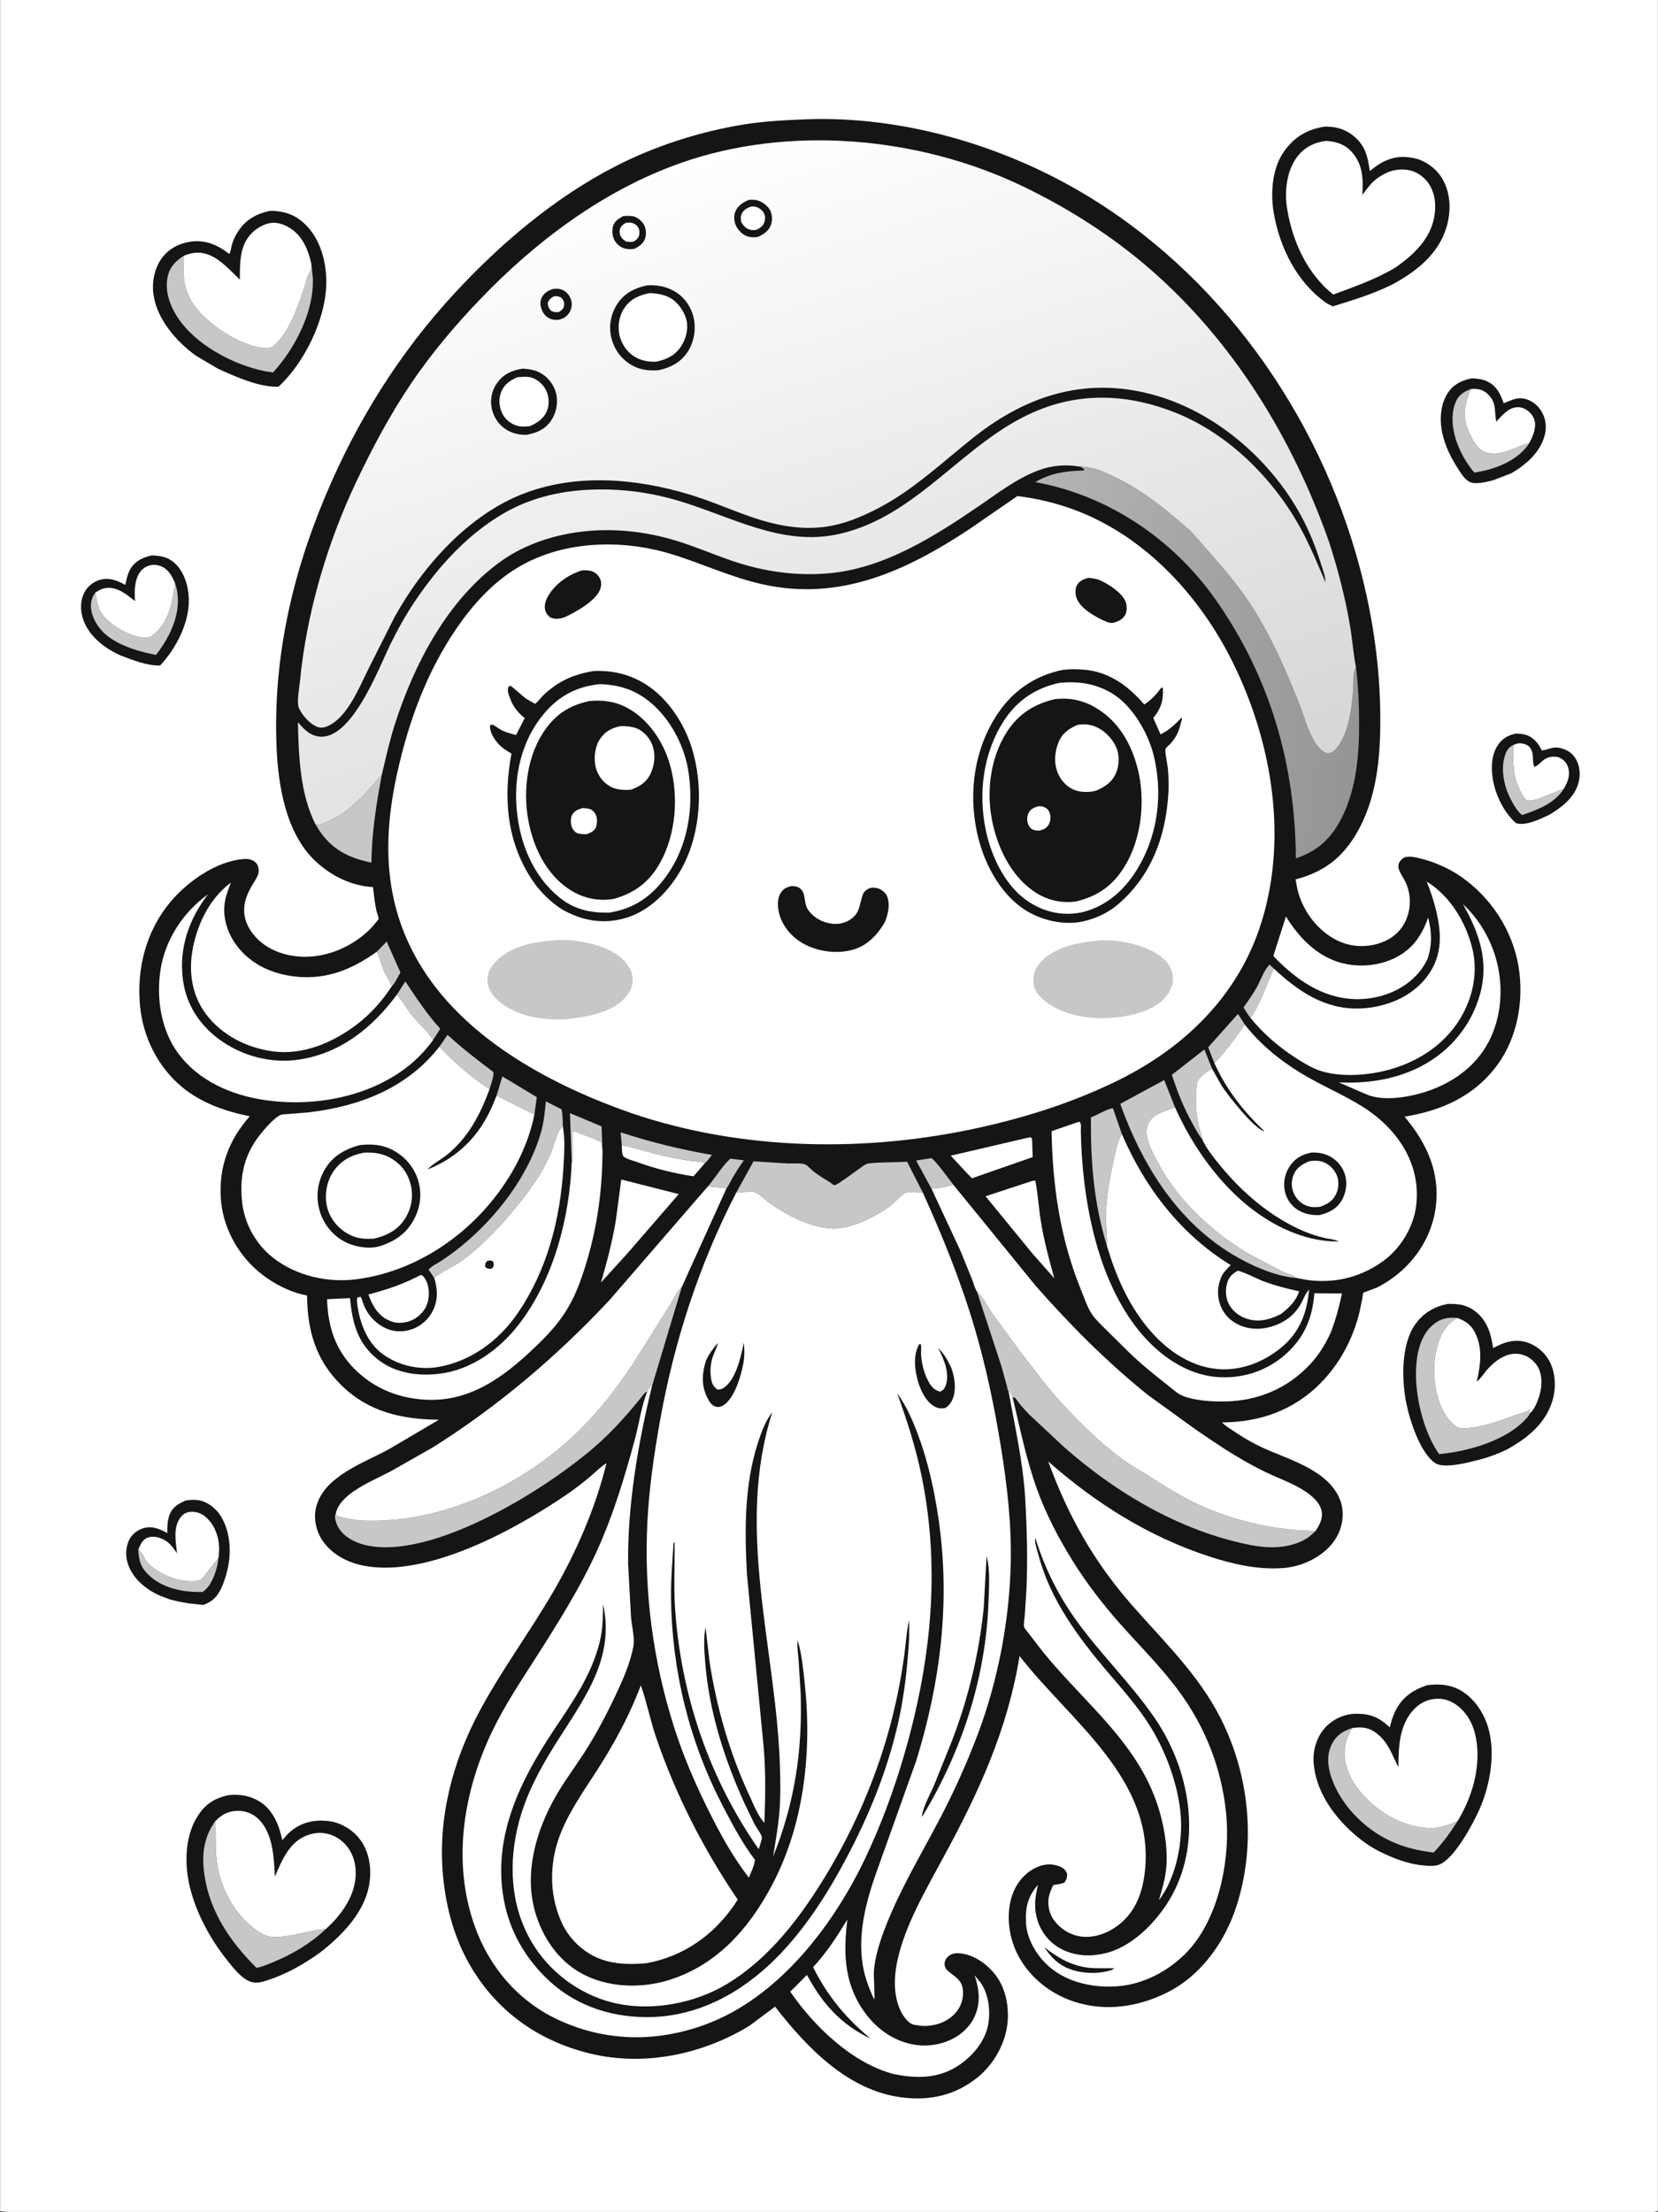 <svg version="1.1" xmlns="http://www.w3.org/2000/svg" style="display: block;" viewBox="0 0 1535 2048" width="1024" height="1366">
<rect x="0" y="0" width="1535" height="2048" fill="#333333" stroke="none"/>
<defs>
	<linearGradient id="Gradient1" gradientUnits="userSpaceOnUse" x1="1262.76" y1="630.355" x2="947.106" y2="594.742">
		<stop class="stop0" offset="0" stop-opacity="1" stop-color="rgb(150,149,149)"/>
		<stop class="stop1" offset="1" stop-opacity="1" stop-color="rgb(181,180,181)"/>
	</linearGradient>
	<linearGradient id="Gradient2" gradientUnits="userSpaceOnUse" x1="818.533" y1="823.018" x2="613.937" y2="154.982">
		<stop class="stop0" offset="0" stop-opacity="1" stop-color="rgb(215,214,214)"/>
		<stop class="stop1" offset="1" stop-opacity="1" stop-color="rgb(255,255,255)"/>
	</linearGradient>
</defs>
<path transform="translate(0,0)" fill="rgb(255,255,255)" d="M 0 2047 L 0 -0 L 1535 0 L 1535 2047 C 1529.75 2049.38 1520.49 2048.06 1514.65 2048 L 346.528 2048.07 L 101.683 2048.04 C 89.017 2048.04 6.513 2049.95 0 2047 z"/>
<path transform="translate(0,0)" fill="rgb(22,21,21)" d="M 1403.38 679.216 C 1406.49 679.34 1409.77 679.438 1412.77 680.357 C 1419.24 682.344 1424.11 687.79 1426.97 693.705 L 1427.5 694.832 C 1433.3 694.286 1437.11 691.192 1443.37 692.339 C 1449.49 693.461 1455.08 696.445 1458.5 701.8 C 1462.71 708.393 1463.56 716.692 1461.67 724.195 C 1458.2 738.049 1446.45 747.129 1434.86 754.175 L 1432.86 755.132 C 1425.21 758.731 1411.86 765.049 1403.5 762.048 C 1393.52 752.981 1386.48 739.768 1383.29 726.739 C 1380.5 715.349 1379.85 700.763 1386.47 690.45 C 1390.72 683.824 1395.87 680.924 1403.38 679.216 z"/>
<path transform="translate(0,0)" fill="rgb(200,199,199)" d="M 1447.86 730.286 C 1439.86 743.606 1423.38 749.901 1409.42 754.572 C 1404.92 751.841 1400.09 742.807 1397.76 738 C 1392.11 726.339 1389.19 710.571 1393.9 698.139 C 1395.4 694.201 1397.12 691.683 1400.99 689.919 C 1401 700.409 1400.77 710.183 1403.03 720.447 C 1404.06 725.07 1409.51 737.902 1413.26 740.659 C 1414.97 741.915 1421.77 740.363 1423.92 739.754 L 1447.86 730.286 z"/>
<path transform="translate(0,0)" fill="rgb(255,255,255)" d="M 1400.99 689.919 C 1405.2 687.813 1407.98 687.643 1412.43 689.235 C 1414.98 690.145 1416.86 691.947 1417.97 694.413 C 1420.15 699.223 1418.56 704.976 1420.5 709.945 C 1423.24 709.418 1425.28 707.012 1427.31 705.223 C 1431.51 701.526 1434.84 700.239 1440.5 700.667 C 1444.03 700.934 1447.04 702.89 1449.28 705.579 C 1452.23 709.101 1453.13 714.261 1452.5 718.715 C 1451.88 723.09 1450.04 726.541 1447.86 730.286 L 1423.92 739.754 C 1421.77 740.363 1414.97 741.915 1413.26 740.659 C 1409.51 737.902 1404.06 725.07 1403.03 720.447 C 1400.77 710.183 1401 700.409 1400.99 689.919 z"/>
<path transform="translate(0,0)" fill="rgb(22,21,21)" d="M 172.145 1389.19 C 176.399 1388.58 181.521 1388.32 185.717 1389.41 C 193.628 1391.46 200.631 1397.51 204.758 1404.43 C 213.568 1419.22 214.338 1439.05 209.975 1455.43 C 207.538 1464.57 203.379 1477.92 194.49 1482.86 C 192.858 1483.77 190.384 1485.31 188.605 1485.75 C 187.074 1486.13 183.675 1485.43 181.905 1485.28 C 173.527 1484.62 165.441 1483.11 157.336 1480.9 L 148.494 1477.62 C 135.754 1472.1 123.723 1462.51 118.715 1449.15 C 115.93 1441.72 116.044 1433.07 119.417 1425.85 C 121.756 1420.85 126.986 1416.61 132.219 1415.04 C 140.815 1412.48 147.319 1415.39 154.807 1419.46 C 154.806 1413.55 154.756 1407.86 156.974 1402.29 C 159.939 1394.84 165.22 1392.18 172.145 1389.19 z"/>
<path transform="translate(0,0)" fill="rgb(200,199,199)" d="M 127.914 1434.77 L 128.65 1435.34 C 132.644 1438.56 133.026 1442.73 136.301 1446.47 C 145.867 1457.38 166.143 1465.31 180.619 1463.8 C 185.067 1463.33 186.514 1462.34 189.27 1458.85 L 202.286 1442.02 L 201.142 1449 C 199.298 1457.54 195.105 1469 187.446 1473.95 C 170.351 1474.52 151.056 1470.79 138.124 1458.79 C 130.413 1451.63 128.293 1445.08 127.914 1434.77 z"/>
<path transform="translate(0,0)" fill="rgb(255,255,255)" d="M 127.914 1434.77 C 129.83 1430.26 131.766 1425.34 136.815 1423.54 C 141.699 1421.8 147.57 1423.35 151.956 1425.72 C 157.205 1428.56 160.49 1433.3 163.781 1438.12 C 162.642 1427.2 159.792 1413.44 167.613 1404.2 C 170.128 1401.22 173.146 1399.89 177 1399.74 C 182.781 1399.51 187.502 1401.7 191.633 1405.7 C 199.345 1413.16 202.946 1424.41 202.825 1435 L 202.286 1442.02 L 189.27 1458.85 C 186.514 1462.34 185.067 1463.33 180.619 1463.8 C 166.143 1465.31 145.867 1457.38 136.301 1446.47 C 133.026 1442.73 132.644 1438.56 128.65 1435.34 L 127.914 1434.77 z"/>
<path transform="translate(0,0)" fill="rgb(22,21,21)" d="M 1362.74 350.279 C 1367.51 350.554 1372.37 350.944 1376.76 353.008 C 1385.61 357.167 1389.2 364.634 1392.25 373.37 L 1396.86 371.5 C 1401.73 369.445 1406.01 368.014 1411.34 369.132 C 1417.73 370.472 1423.35 374.758 1426.83 380.222 C 1431.01 386.792 1432.28 394.698 1430.41 402.291 C 1426.36 418.634 1413.23 430.08 1399.28 438.167 L 1382.94 444.5 C 1377.34 446.063 1365.41 449.133 1360.18 445.925 C 1355.6 443.117 1352.58 438.148 1349.77 433.704 C 1343.15 423.236 1338.15 413.269 1335.41 401.113 C 1332.69 389.053 1333.54 374.342 1340.51 363.779 C 1345.88 355.64 1353.48 352.165 1362.74 350.279 z"/>
<path transform="translate(0,0)" fill="rgb(200,199,199)" d="M 1415.91 410.192 L 1414.75 412.009 C 1403.61 427.558 1383.13 434.738 1365.01 437.569 C 1359.28 430.649 1354.56 423.151 1350.97 414.899 C 1345.32 401.93 1342.21 385.746 1347.78 372.229 C 1350.54 365.52 1355.52 362.659 1361.86 360.107 C 1356.4 373.128 1353.6 384.875 1359.4 398.459 C 1362.35 405.366 1367.44 415.683 1374.81 418.517 C 1388.45 423.754 1403.11 413.522 1415.91 410.192 z"/>
<path transform="translate(0,0)" fill="rgb(255,255,255)" d="M 1361.86 360.107 C 1368.25 359.867 1372.47 360.243 1377.46 364.842 C 1385.78 372.517 1383.49 380.628 1385.31 390.498 C 1390.42 384.933 1396.36 377.573 1404.5 377.043 C 1408.83 376.762 1412.59 378.467 1415.76 381.331 C 1419.1 384.358 1421.17 388.059 1421.32 392.614 C 1421.52 398.508 1418.78 405.134 1415.91 410.192 C 1403.11 413.522 1388.45 423.754 1374.81 418.517 C 1367.44 415.683 1362.35 405.366 1359.4 398.459 C 1353.6 384.875 1356.4 373.128 1361.86 360.107 z"/>
<path transform="translate(0,0)" fill="rgb(22,21,21)" d="M 140.679 514.212 C 149.159 514.704 155.322 515.594 161.803 521.54 C 170.338 529.37 174.331 542.729 174.713 554 C 175.465 576.22 163.045 600.287 148.13 616.145 C 136.357 616.498 123.612 611.458 112.745 607.348 L 111.458 606.816 C 97.008 600.463 82.096 588.949 76.867 573.486 C 74.056 565.173 74.066 555.887 78.25 548.042 C 81.061 542.774 86.402 538.658 92.084 536.977 C 101.086 534.314 108.047 537.371 115.943 541.53 C 117.082 536.148 118.071 530.595 121.17 525.934 C 125.895 518.831 132.552 515.928 140.679 514.212 z"/>
<path transform="translate(0,0)" fill="rgb(200,199,199)" d="M 161.983 539.882 C 167.511 556.54 163.855 572.918 156.061 588.243 C 152.81 594.635 148.735 600.745 144.319 606.396 C 125.371 602.562 101.366 595.826 90.085 578.773 C 85.672 572.103 82.799 563.993 84.636 555.956 C 85.307 553.024 86.423 550.918 88.247 548.562 C 89.388 555.513 90.46 562.977 94.672 568.847 C 101.619 578.53 118.329 588.273 130.109 589.968 C 133.721 590.488 137.643 591.071 140.701 588.686 C 156.774 576.154 159.062 558.592 161.983 539.882 z"/>
<path transform="translate(0,0)" fill="rgb(255,255,255)" d="M 88.247 548.562 L 89.159 548.071 C 92.429 546.041 94.514 544.821 98.5 544.391 C 109.056 543.252 117.077 550.571 124.882 556.534 C 124.448 549.592 124.32 541.651 126.735 535.068 C 128.438 530.43 131.453 526.339 136.093 524.318 C 140.476 522.409 144.78 522.548 149.14 524.356 C 156.079 527.233 159.077 533.421 161.983 539.882 C 159.062 558.592 156.774 576.154 140.701 588.686 C 137.643 591.071 133.721 590.488 130.109 589.968 C 118.329 588.273 101.619 578.53 94.672 568.847 C 90.46 562.977 89.388 555.513 88.247 548.562 z"/>
<path transform="translate(0,0)" fill="rgb(22,21,21)" d="M 1340.89 1207.22 C 1349.88 1207.08 1357.84 1208.09 1365.27 1213.61 C 1376.79 1222.15 1380.56 1234.62 1382.43 1248.17 C 1391.9 1243.03 1401.47 1239.55 1412.3 1242.44 C 1421.35 1244.84 1429.4 1251.21 1434.07 1259.29 C 1440.2 1269.92 1440.96 1284.4 1437.62 1296.04 C 1431.38 1317.75 1414.35 1331.56 1395.3 1341.99 C 1386.72 1346.21 1377.72 1349.44 1368.46 1351.8 C 1359.54 1354.07 1337.31 1360.03 1329.06 1354.76 C 1314.79 1345.63 1304.74 1313.62 1301.74 1297.6 C 1297.73 1276.14 1297.37 1244.45 1310.34 1226.13 C 1317.77 1215.65 1328.39 1209.44 1340.89 1207.22 z"/>
<path transform="translate(0,0)" fill="rgb(200,199,199)" d="M 1416.73 1308.18 C 1416.14 1309.48 1415.57 1310.53 1414.65 1311.64 C 1396.47 1333.52 1359.95 1343.72 1332.44 1346.34 C 1317.79 1325.36 1309.94 1292.27 1311.13 1266.97 C 1311.79 1252.95 1315.09 1236.86 1326.1 1227.17 C 1333.36 1220.78 1339.71 1219.52 1349.17 1220.19 C 1338.1 1226.88 1333.27 1236.4 1330.23 1248.67 C 1325.72 1266.86 1327.6 1292.46 1337.58 1308.7 C 1339.98 1312.6 1346.14 1320.63 1350.5 1321.75 C 1355.14 1322.95 1362.07 1321.98 1366.74 1321.19 C 1382.92 1318.45 1397.14 1311.84 1412.63 1307.16 C 1414.27 1306.66 1415.15 1306.01 1416.5 1305 L 1416.5 1306 L 1415.06 1307.42 L 1416.73 1308.18 z"/>
<path transform="translate(0,0)" fill="rgb(255,255,255)" d="M 1349.17 1220.19 C 1357.57 1223.32 1362.63 1227.01 1366.41 1235.31 C 1372.87 1249.49 1370.64 1264.49 1367.33 1279.16 C 1370.76 1276.66 1373.8 1271.79 1376.6 1268.51 C 1383.8 1260.1 1395.04 1251.66 1406.84 1253.64 C 1413.48 1254.76 1419.21 1258.65 1422.99 1264.17 C 1427.58 1270.88 1427.91 1279.83 1426.43 1287.59 C 1425.41 1292.94 1421.32 1305.08 1416.73 1308.18 L 1415.06 1307.42 L 1416.5 1306 L 1416.5 1305 C 1415.15 1306.01 1414.27 1306.66 1412.63 1307.16 C 1397.14 1311.84 1382.92 1318.45 1366.74 1321.19 C 1362.07 1321.98 1355.14 1322.95 1350.5 1321.75 C 1346.14 1320.63 1339.98 1312.6 1337.58 1308.7 C 1327.6 1292.46 1325.72 1266.86 1330.23 1248.67 C 1333.27 1236.4 1338.1 1226.88 1349.17 1220.19 z"/>
<path transform="translate(0,0)" fill="rgb(22,21,21)" d="M 249.815 195.263 L 251.582 195.232 C 265.186 195.614 275.328 199.821 284.658 209.997 C 297.944 224.49 302.73 245.86 301.928 265.023 C 300.588 297.049 281.451 336.218 257.771 358.004 C 239.677 358.688 217.865 348.696 201.603 341.344 L 181.371 329.366 C 163.246 316.355 145.412 295.845 142.052 273.144 C 140.317 261.42 142.83 248.095 150.061 238.567 C 156.577 229.981 166.147 225.156 176.697 223.689 C 189.56 221.902 200.944 226.55 211.028 234.265 L 212.216 235.182 C 213.681 232.571 213.904 228.906 214.772 226 C 216.067 221.668 218.229 217.393 220.737 213.642 C 227.721 203.198 237.72 197.726 249.815 195.263 z"/>
<path transform="translate(0,0)" fill="rgb(200,199,199)" d="M 288.27 244.85 L 289.578 257.5 C 290.669 288.582 273.236 322.241 252.747 344.812 L 246 343.899 C 215.879 337.851 180.67 319.325 163.864 293.109 C 156.585 281.755 152.078 268.214 155.483 254.731 C 157.548 246.552 163.331 241.065 170.193 236.725 C 168.796 256.68 169.823 271.968 183.663 287.731 C 197.046 302.975 224.061 320.936 244.786 322.219 C 248.167 322.429 250.88 322.34 253.5 320.011 C 267.712 307.379 275.324 284.775 281.306 267.204 C 282.855 262.652 283.935 256.237 286.524 252.353 C 288.041 250.077 288.066 247.5 288.27 244.85 z"/>
<path transform="translate(0,0)" fill="rgb(255,255,255)" d="M 170.193 236.725 C 178.658 233.34 186.066 232.753 194.546 236.487 C 205.296 241.222 213.556 250.912 221.915 258.883 C 222.125 243.344 221.442 227.013 233.5 215.33 C 238.436 210.548 246.295 206.147 253.364 206.257 C 261.713 206.387 269.933 211.103 275.521 217.068 C 282.661 224.692 286.092 234.844 288.27 244.85 C 288.066 247.5 288.041 250.077 286.524 252.353 C 283.935 256.237 282.855 262.652 281.306 267.204 C 275.324 284.775 267.712 307.379 253.5 320.011 C 250.88 322.34 248.167 322.429 244.786 322.219 C 224.061 320.936 197.046 302.975 183.663 287.731 C 169.823 271.968 168.796 256.68 170.193 236.725 z"/>
<path transform="translate(0,0)" fill="rgb(22,21,21)" d="M 1225.95 117.317 C 1235.13 116.881 1243.72 118.926 1251.23 124.369 C 1263.72 133.419 1266.18 143.973 1268.29 158.383 L 1273.46 154.306 C 1283.48 147.134 1293.71 143.909 1306 145.844 L 1310.42 146.682 C 1320.53 149.199 1330.4 156.711 1335.55 165.717 C 1343.27 179.212 1343.67 195.29 1339.38 209.976 C 1332.1 234.917 1311.78 251.072 1289.85 262.972 C 1272.32 271.922 1252.76 277.875 1233.99 283.64 C 1231.51 282.528 1229.15 281.341 1226.93 279.759 C 1200.5 260.892 1184.66 228.581 1179.33 197.232 C 1176.19 178.794 1177.74 155.607 1189.01 139.955 C 1198.51 126.758 1210.08 119.914 1225.95 117.317 z"/>
<path transform="translate(0,0)" fill="rgb(255,255,255)" d="M 1227.63 130.406 C 1237.12 131.065 1245 133.382 1251.52 140.654 C 1261.97 152.301 1262.25 165.807 1261.32 180.488 C 1265.23 175.305 1269.14 169.707 1274.33 165.72 C 1282.9 159.143 1292.57 155.682 1303.44 157.331 C 1310.86 158.458 1317.78 163.1 1322.16 169.086 C 1328.75 178.086 1329.85 189.637 1328.04 200.336 C 1324.51 221.232 1308.81 235.885 1292.32 247.506 C 1274.26 258.452 1254.11 265.412 1234.38 272.711 C 1210.19 253.376 1196.61 223.44 1191.73 193.388 C 1189.18 177.732 1191.08 158.649 1200.69 145.649 C 1207.55 136.379 1216.43 132.01 1227.63 130.406 z"/>
<path transform="translate(0,0)" fill="rgb(22,21,21)" d="M 1321.36 1560.25 C 1330.6 1559.18 1339.46 1559.31 1348.11 1562.99 C 1361.31 1568.61 1371.1 1581.3 1376.15 1594.4 C 1385.76 1619.3 1380.19 1652.01 1369.58 1675.72 C 1363.59 1689.1 1346.26 1721.48 1332.37 1726.43 C 1327.8 1728.06 1322.93 1727.6 1318.19 1727.18 C 1303.26 1725.86 1290.02 1720.54 1276.72 1713.97 C 1268.7 1709.84 1261.21 1704.57 1254.39 1698.67 C 1234.7 1681.62 1217.62 1657.79 1216.2 1631 C 1215.61 1619.9 1219.29 1607.85 1226.89 1599.6 C 1233.89 1592 1244.16 1587.01 1254.54 1586.76 C 1268.48 1586.43 1276.74 1589.87 1286.76 1599.32 C 1288.09 1594 1289.51 1588.91 1291.99 1584 C 1298.39 1571.3 1308.13 1564.72 1321.36 1560.25 z"/>
<path transform="translate(0,0)" fill="rgb(200,199,199)" d="M 1349.69 1685.89 C 1342.91 1696.54 1336.13 1706.06 1327.38 1715.21 C 1312.88 1713.5 1299.56 1710.38 1286.32 1704.03 C 1262.67 1692.69 1241.42 1671.06 1232.77 1646 C 1229.27 1635.85 1228.1 1624.78 1233.07 1614.93 C 1237.21 1606.7 1243.39 1602.71 1251.93 1599.96 C 1246.23 1608.98 1243.33 1620.68 1245.58 1631.29 L 1247.04 1636.61 C 1252.65 1655.72 1271.3 1673.54 1288.44 1682.72 C 1301.6 1689.76 1321.83 1695.55 1336.6 1690.83 C 1341.04 1689.41 1345.59 1688.15 1349.69 1685.89 z"/>
<path transform="translate(0,0)" fill="rgb(255,255,255)" d="M 1251.93 1599.96 C 1260.92 1598.71 1267.18 1599.17 1274.58 1604.82 C 1285.4 1613.08 1288.67 1624.45 1294.75 1636.08 C 1294.79 1617.02 1295.59 1595.87 1310.2 1581.56 C 1316.19 1575.71 1323.64 1572.68 1332 1572.83 C 1340.9 1572.98 1348.47 1577.37 1354.46 1583.79 C 1365.87 1596.04 1368.59 1613.56 1367.85 1629.66 C 1366.95 1649.26 1359.77 1669.24 1349.69 1685.89 C 1345.59 1688.15 1341.04 1689.41 1336.6 1690.83 C 1321.83 1695.55 1301.6 1689.76 1288.44 1682.72 C 1271.3 1673.54 1252.65 1655.72 1247.04 1636.61 L 1245.58 1631.29 C 1243.33 1620.68 1246.23 1608.98 1251.93 1599.96 z"/>
<path transform="translate(0,0)" fill="rgb(22,21,21)" d="M 210.846 1662.16 C 221.887 1660.87 231.946 1662.52 241.304 1668.7 C 253.183 1676.54 258.412 1690.45 261.272 1703.73 C 263.604 1701 265.976 1698.18 268.715 1695.85 C 278.832 1687.25 290.268 1684.73 303.231 1685.96 C 314.407 1687.03 325.433 1693.34 332.416 1702.06 C 341.47 1713.37 343.941 1728.21 342.137 1742.31 C 338.651 1769.55 316.847 1791.87 296.085 1807.92 C 281.315 1818.54 265.35 1827.61 248.014 1833.31 C 241.18 1835.56 235.452 1837.17 228.76 1833.42 C 222.018 1829.65 216.471 1822.67 211.661 1816.74 C 195.484 1796.77 182.288 1773.25 175.921 1748.2 C 170.618 1727.33 170.759 1701.11 182.375 1682.29 C 189.464 1670.8 197.849 1665.24 210.846 1662.16 z"/>
<path transform="translate(0,0)" fill="rgb(200,199,199)" d="M 199.366 1685.93 C 199.877 1696.99 199.175 1708.28 200.199 1719.27 C 202.366 1742.52 212.456 1765.16 229.915 1781 C 237.553 1787.94 245.447 1794.02 256.221 1793.46 C 271.853 1792.65 286.326 1787.37 301.757 1785.84 C 288.353 1798.76 271.017 1809.15 253.877 1816.25 C 248.579 1818.45 242.986 1821.01 237.313 1821.95 C 213.309 1797.98 194.192 1770.29 189.142 1735.88 C 186.492 1717.82 188.372 1700.8 199.366 1685.93 z"/>
<path transform="translate(0,0)" fill="rgb(255,255,255)" d="M 199.366 1685.93 C 206.03 1679.49 211.887 1676.38 221.425 1676.63 C 228.636 1676.82 235.151 1679.91 240.114 1685.11 C 252.79 1698.38 253.491 1720.18 254.418 1737.51 C 260.807 1722.66 267.472 1705.94 283.66 1699.5 C 292.028 1696.17 300.316 1696.09 308.584 1699.71 C 317.002 1703.4 323.455 1710.58 326.652 1719.15 C 331.236 1731.45 329.461 1745.48 323.921 1757.16 C 318.807 1767.95 310.723 1777.98 301.757 1785.84 C 286.326 1787.37 271.853 1792.65 256.221 1793.46 C 245.447 1794.02 237.553 1787.94 229.915 1781 C 212.456 1765.16 202.366 1742.52 200.199 1719.27 C 199.175 1708.28 199.877 1696.99 199.366 1685.93 z"/>
<path transform="translate(0,0)" fill="rgb(22,21,21)" d="M 747.188 110.455 C 833.739 107.311 924.56 133.439 999.032 176.754 C 1128.21 251.889 1221.38 383.199 1259.35 526.881 C 1271.27 571.976 1277.87 618.468 1278 665.138 C 1278.11 701.649 1274.71 739.762 1255.77 771.924 C 1242.24 794.916 1224.98 807.554 1199.5 814.234 L 1201.24 823.354 C 1205.78 841.924 1217.56 858.789 1234.1 868.562 C 1246.6 875.947 1260.56 877.736 1274.56 874.108 C 1284.88 871.433 1294.38 865.166 1299.78 855.819 C 1306.69 843.84 1307.16 828.399 1301 816 C 1299.07 812.118 1296.03 808.246 1294.96 804.043 C 1294.4 801.868 1294.82 799.513 1296.1 797.628 C 1297.58 795.428 1299.53 793.859 1302.18 793.4 C 1306.11 792.719 1310.99 793.847 1314.83 794.766 C 1327.77 797.867 1341.94 804.144 1352.85 811.754 C 1380.65 831.15 1400.47 861.473 1406.03 895.112 C 1411.08 925.693 1405.16 960.086 1386.78 985.418 C 1365.57 1014.66 1335.27 1028.24 1300.46 1033.87 C 1317.74 1054.74 1329.74 1076.87 1330.09 1104.53 C 1330.56 1142.13 1308.17 1175.19 1275.13 1191.97 C 1273.67 1192.72 1262.43 1196.65 1262.26 1196.92 C 1261.82 1197.62 1261.6 1201 1261.42 1201.97 L 1258.79 1214.47 C 1252.94 1239.19 1240.51 1262.59 1222.59 1280.71 C 1197.72 1305.84 1166.18 1316.91 1131.41 1316.94 C 1134.15 1320.12 1138.83 1322.69 1142.31 1325.08 C 1152.8 1332.27 1163.42 1338.1 1175.13 1343.08 C 1192.65 1350.53 1210.54 1356.35 1225.54 1368.52 C 1234.62 1375.89 1242.02 1386.56 1243.02 1398.5 C 1243.98 1410.02 1240.24 1421.08 1232.82 1429.9 C 1222.06 1442.69 1204.54 1450.6 1188 1451.8 C 1164.19 1453.53 1141.17 1448.16 1118.7 1440.78 C 1063.11 1422.51 1014.2 1391.62 970.493 1353.09 C 988.685 1403.02 1012.25 1445.13 1047.26 1485.26 C 1076.95 1519.3 1109.28 1549.84 1130.01 1590.63 C 1157.22 1644.14 1163.21 1708.33 1144.59 1765.47 C 1133.94 1798.16 1112.05 1829.07 1080.77 1844.74 C 1053.59 1858.36 1022.99 1862.82 993.791 1853.05 C 971.666 1845.65 951.993 1829.7 941.629 1808.55 C 933.586 1792.15 931.207 1771.04 937.521 1753.7 C 941.452 1742.91 949.45 1733.4 960.069 1728.73 C 967.049 1725.66 974.681 1725.25 981.742 1728.37 C 985.083 1729.85 986.723 1731.66 988.03 1735 C 987.761 1738.98 987.77 1739.85 985.5 1743.07 C 982.163 1744.35 978.65 1744.75 975.137 1745.31 C 973.428 1749.06 971.633 1752.82 970.947 1756.91 C 969.761 1763.99 971.555 1771.97 975.763 1777.8 C 981.507 1785.75 990.339 1791.35 1000.07 1792.86 C 1012.66 1794.82 1025.7 1789.93 1035.56 1782.32 C 1050.89 1770.5 1057.39 1753.44 1059.75 1734.72 C 1070.73 1647.71 990.786 1593.91 943.961 1533.23 C 932.896 1601.42 905.9 1660.25 872.958 1720.46 C 857.083 1750.23 838.558 1781.08 831.042 1814.29 C 827.283 1830.91 826.705 1851.59 836.454 1866.44 C 838.523 1869.59 842.372 1873.98 846.232 1874.66 C 849.839 1875.29 853.533 1875.89 857.206 1875.77 C 867.573 1875.43 877.405 1871.66 884.5 1863.9 C 889.512 1858.41 892.201 1850.54 891.548 1843.1 C 890.601 1832.31 883.838 1830.5 877.129 1824.35 C 875.428 1822.79 874.574 1820.81 874.533 1818.51 C 874.482 1815.6 875.75 1813.3 877.895 1811.4 C 880.892 1808.75 884.451 1808.18 888.314 1808.48 C 900.577 1809.43 912.282 1817.37 920.061 1826.54 C 930.68 1839.06 934.322 1856.45 932.854 1872.5 C 931.093 1891.75 920.087 1911.32 905.076 1923.39 C 884.582 1939.88 861.398 1945.17 835.5 1942 C 785.151 1935.84 747.052 1895.87 717.57 1857.91 L 693.714 1875.67 C 650.13 1902.31 595.907 1913.51 545.856 1901.21 C 499.358 1889.78 461.565 1863.45 436.65 1822.23 C 420.969 1796.29 412.8 1766.46 410.064 1736.44 C 405.202 1683.1 418.89 1630.96 444.062 1584.07 C 464.494 1546.01 490.378 1511.19 512.095 1473.89 C 533.544 1437.04 551.304 1396.17 561.452 1354.73 C 556.469 1357.65 551.964 1362.37 547.547 1366.11 C 540.066 1372.44 532.343 1378.49 524.241 1384.01 C 477.333 1415.95 395.515 1461.09 336.6 1449.62 C 321.575 1446.7 306.785 1438.97 298.195 1425.91 C 292.647 1417.47 290.128 1406.09 292.413 1396.17 C 299.182 1366.79 336.761 1354.62 360.15 1341.68 L 406.296 1314.5 C 372.037 1314.13 341.178 1307.43 315.778 1282.38 C 292.102 1259.03 284.494 1231.67 284.182 1199.46 C 267.829 1196.54 250.155 1187 237.808 1176.09 C 218.647 1159.15 205.846 1134.84 204.312 1109.1 C 202.572 1079.9 211.883 1055.27 231.158 1033.55 C 208.656 1029.01 186.545 1021.38 168.573 1006.57 C 146.141 988.091 132.372 960.386 129.578 931.649 C 126.211 897.025 135.033 862.086 157.662 835.097 C 173.678 815.994 200.302 797.286 225.547 795.326 C 229.63 795.009 233.641 795.754 236.728 798.678 C 239.144 800.965 240.026 806.025 239.051 809.129 C 237.815 813.065 234.716 817.207 232.667 820.822 C 228.358 828.424 225.276 836.456 226.039 845.308 C 226.966 856.058 233.573 865.831 241.768 872.503 C 255.17 883.415 273.379 887.155 290.299 885.439 C 311.785 883.261 334.164 871.342 347.683 854.424 C 348.136 853.856 350.319 851.369 350.419 850.817 C 350.632 849.632 348.679 844.438 348.363 842.946 C 346.861 835.871 346.089 828.555 345.278 821.372 C 325.339 820.177 306.878 811.148 292.326 797.647 C 264.499 771.83 257.344 727.158 255.925 690.925 C 252.775 610.502 269.87 533.926 300.84 460 C 330.078 390.211 369.539 326.898 420.939 271.335 C 463.42 225.414 513.239 183.186 569.016 154.352 C 606.044 135.21 647.863 121.788 688.988 115.189 C 708.252 112.098 727.725 111.212 747.188 110.455 z"/>
<path transform="translate(0,0)" fill="rgb(200,199,199)" d="M 1157.79 942.449 C 1155.36 939.499 1153.4 936.027 1151.33 932.816 C 1155.55 926.798 1159.8 920.768 1163.46 914.382 C 1167.09 908.028 1170.25 898.011 1175.5 893.133 L 1179.48 896.901 C 1172.71 911.488 1167.03 929.491 1157.79 942.449 z"/>
<path transform="translate(0,0)" fill="rgb(200,199,199)" d="M 655.284 1098.51 C 662.258 1090.54 668.468 1079.77 676.072 1072.81 L 688.724 1074.33 L 687.832 1075.51 C 683.687 1081.07 680.285 1087.04 676.805 1093.03 C 675.702 1094.92 674.148 1098.74 672.62 1100.17 L 655.284 1098.51 z"/>
<path transform="translate(0,0)" fill="rgb(200,199,199)" d="M 348.793 881.157 L 357.926 871.746 L 370.667 900.423 C 368.715 903.532 365.386 910.827 362.775 912.939 C 360.299 907.729 357.052 902.925 354.818 897.568 C 352.554 892.137 351.562 886.359 348.793 881.157 z"/>
<path transform="translate(0,0)" fill="rgb(200,199,199)" d="M 529.319 1075.75 L 527.637 1030.63 L 556.853 1042.87 L 557.787 1065.57 L 556.5 1057.35 C 550.09 1054.31 543.424 1051.82 536.761 1049.4 C 534.776 1048.68 532.074 1047.18 529.997 1047.54 L 529.989 1075.44 L 529.319 1075.75 z"/>
<path transform="translate(0,0)" fill="rgb(200,199,199)" d="M 862.498 1100.79 L 848.183 1074.49 L 862.087 1072.35 C 864.844 1072.58 879.685 1093.21 882.518 1096.8 C 875.913 1099.06 869.38 1099.9 862.498 1100.79 z"/>
<path transform="translate(0,0)" fill="rgb(200,199,199)" d="M 1124.36 984.351 L 1118.61 969.656 L 1146.19 938.769 L 1152.46 948.559 C 1144.29 960.646 1134.46 973.82 1124.36 984.351 z"/>
<path transform="translate(0,0)" fill="rgb(200,199,199)" d="M 459.7 1014.34 L 465.064 996.633 L 496.918 1015.82 L 494.737 1031.89 L 459.7 1014.34 z"/>
<path transform="translate(0,0)" fill="rgb(200,199,199)" d="M 367.421 920.842 L 375.213 908.708 C 385.2 923.592 395.333 939.298 407.549 952.458 L 400.84 962.995 C 396.067 954.555 386.993 947.274 380.914 939.564 C 376.148 933.52 372.652 926.495 367.421 920.842 z"/>
<path transform="translate(0,0)" fill="rgb(200,199,199)" d="M 575.656 1060.36 L 574.57 1048.41 C 602.942 1057.7 629.746 1064.13 659.062 1069.34 C 657.867 1070.77 654.527 1075.75 653.095 1076.34 C 637.532 1075.12 621.523 1072 606.418 1068.19 C 596.152 1065.6 586.093 1062.24 575.656 1060.36 z"/>
<path transform="translate(0,0)" fill="rgb(200,199,199)" d="M 406.732 969.101 L 414.288 958.148 C 427.413 970.13 440.891 980.723 455.133 991.323 C 456.197 992.114 456.777 992.344 456.764 993.75 C 456.723 998.247 454.478 1004.02 453.213 1008.34 C 436.067 997.369 420.698 983.824 406.732 969.101 z"/>
<path transform="translate(0,0)" fill="rgb(255,255,255)" d="M 575.656 1060.36 C 586.093 1062.24 596.152 1065.6 606.418 1068.19 C 621.523 1072 637.532 1075.12 653.095 1076.34 L 642.06 1089.11 C 623.686 1086.35 606.763 1082.07 589.27 1075.76 C 585.776 1074.49 580.061 1073.18 577.278 1070.73 C 575.476 1069.15 575.841 1062.92 575.656 1060.36 z"/>
<path transform="translate(0,0)" fill="rgb(200,199,199)" d="M 1113.32 1055.15 C 1109.66 1050.97 1106.86 1045.22 1104.15 1040.36 C 1096.05 1025.79 1090.04 1011 1085.02 995.117 L 1115.03 971.695 L 1122.29 989.644 C 1117.93 991.476 1110.88 996.786 1108.89 1001.07 C 1107.89 1003.22 1107.88 1007.33 1107.66 1009.8 C 1106.65 1020.67 1107.45 1031.76 1109.94 1042.39 C 1110.92 1046.61 1112.78 1050.87 1113.32 1055.15 z"/>
<path transform="translate(0,0)" fill="rgb(255,255,255)" d="M 951.078 1053.5 L 954.009 1052.91 L 955.5 1054.09 L 956.113 1071.32 L 899.821 1090.95 L 892.722 1083.52 L 880.25 1070 L 951.078 1053.5 z"/>
<path transform="translate(0,0)" fill="rgb(255,255,255)" d="M 389.287 1180.5 L 391.5 1181.2 C 392.827 1183.08 394.283 1185.08 395.134 1187.23 C 397.861 1194.12 397.586 1203.49 394.267 1210.05 C 391.109 1216.29 384.583 1221.82 377.763 1223.62 C 368.881 1225.96 363.559 1224.83 355.788 1220.34 C 347.865 1214.62 344.329 1207.45 340.987 1198.52 C 358.567 1193.83 373.154 1189.1 389.287 1180.5 z"/>
<path transform="translate(0,0)" fill="rgb(200,199,199)" d="M 1024.85 1153.52 C 1012.61 1113.64 1009.76 1076.11 1009.99 1034.62 C 1016.14 1032.36 1024.34 1026.91 1030.38 1026 L 1038.65 1049.9 C 1034.47 1057.05 1032.99 1065.7 1031.21 1073.72 C 1027.54 1090.29 1024.28 1107.76 1023.96 1124.77 C 1023.78 1134.33 1025.43 1144.09 1024.85 1153.52 z"/>
<path transform="translate(0,0)" fill="rgb(255,255,255)" d="M 1146.13 1176.5 C 1154.07 1178.65 1161.71 1183.14 1169.43 1186.13 C 1180.29 1190.32 1191.49 1193.04 1202.82 1195.59 C 1200.01 1204.57 1193.39 1210.87 1186.18 1216.48 C 1177.03 1221.27 1167.16 1224.24 1156.83 1221.68 C 1149.01 1219.75 1142.26 1215.27 1138.19 1208.26 C 1134.72 1202.29 1134.25 1194.21 1136.25 1187.67 C 1137.96 1182.11 1141.21 1179.12 1146.13 1176.5 z"/>
<path transform="translate(0,0)" fill="rgb(255,255,255)" d="M 955.309 1093.5 L 958.5 1093.01 C 960.978 1105.01 961.591 1117.74 963.537 1129.92 C 966.436 1148.04 971.179 1165.96 976.163 1183.61 L 955.545 1160.2 L 912.469 1107.59 L 955.309 1093.5 z"/>
<path transform="translate(0,0)" fill="rgb(200,199,199)" d="M 353.454 717.166 C 348.349 744.298 344.12 770.939 343.784 798.624 C 323.501 794.583 307.699 786.922 295.782 769.319 L 292.095 763.418 C 293.113 763.512 294.167 763.646 295.191 763.512 C 298.436 763.088 302.112 761.073 305.12 759.808 C 323.646 752.013 340.74 732.388 353.454 717.166 z"/>
<path transform="translate(0,0)" fill="rgb(255,255,255)" d="M 575.148 1092.06 L 628.352 1105.61 L 581.252 1160.02 L 556.367 1187.41 C 561.937 1168.42 566.806 1149.58 570.113 1130.06 L 575.148 1092.06 z"/>
<path transform="translate(0,0)" fill="rgb(200,199,199)" d="M 401.903 1183.19 L 396.758 1175.56 C 398.892 1172.56 404.835 1169.76 408.02 1167.68 C 414.264 1163.58 420.3 1159.24 426.107 1154.54 C 459.339 1127.65 489.899 1088.43 501.276 1046.65 C 503.66 1037.89 504.397 1028.77 505.354 1019.78 L 519.799 1027.08 C 521.063 1032.01 520.841 1037.74 521.075 1042.83 C 515.605 1046.82 512.967 1060.39 510.252 1066.86 C 503.236 1083.58 493.982 1097.25 482.824 1111.38 C 467.082 1131.31 448.443 1151.95 427.888 1166.94 C 419.773 1172.85 409.41 1176.88 401.903 1183.19 z"/>
<path transform="translate(0,0)" fill="rgb(200,199,199)" d="M 1200.21 1183.23 C 1185.93 1182.11 1171.24 1176.8 1158.41 1170.72 C 1096.59 1141.44 1059.56 1084.42 1037.2 1022 L 1077.88 999.975 L 1087.84 1025.1 C 1078.84 1029.07 1066.26 1031.29 1062.62 1041.56 C 1058.38 1053.49 1068.26 1069.14 1073.64 1079.14 C 1092.82 1114.82 1130.19 1147.94 1166.02 1166.2 L 1188.21 1177.75 C 1192.1 1179.62 1196.99 1180.22 1200.21 1183.23 z"/>
<path transform="translate(0,0)" fill="rgb(255,255,255)" d="M 1354.45 837.028 C 1366.94 848.723 1376.25 862.877 1382.26 878.887 C 1392.05 904.99 1391.99 935.571 1380.1 961 C 1368.92 984.931 1348.07 1000.9 1323.55 1009.62 C 1306.51 1015.68 1280.5 1020.62 1263.74 1012.65 L 1239.46 1002.12 C 1267.05 1003.5 1294.71 999.092 1319.1 985.429 C 1344.18 971.387 1362.8 947.988 1370.41 920.257 C 1378.79 889.745 1369.37 863.3 1354.45 837.028 z"/>
<path transform="translate(0,0)" fill="rgb(255,255,255)" d="M 1190.64 848.499 C 1201.49 866.418 1216.89 882.895 1237.05 890.019 C 1254.32 896.122 1274.81 895.086 1291.28 887.066 C 1307.85 878.996 1316.35 866.3 1322.3 849.537 C 1325.78 862.246 1326.02 875.927 1321.5 888.356 C 1318.38 894.641 1314.46 900.124 1309.4 905.008 C 1295.13 918.786 1274.56 925.556 1254.9 925.068 C 1224.1 924.303 1199.36 906.6 1178.91 885.096 L 1190.64 848.499 z"/>
<path transform="translate(0,0)" fill="rgb(200,199,199)" d="M 681.663 1104.12 L 697.632 1075.24 L 729.238 1077.2 C 733.464 1077.36 741.651 1076.59 745.469 1078.14 C 747.511 1078.96 751.347 1083.2 753.365 1084.75 C 758.168 1088.46 763.499 1091.62 768.622 1094.86 C 769.315 1095.3 771.764 1097.29 772.341 1097.38 C 775.113 1097.8 797.68 1079.89 801.962 1077.75 C 805.558 1075.95 832.624 1076.26 839.767 1075.54 L 854.225 1103.88 C 851.238 1104.06 840.763 1103.15 838.958 1104.08 C 834.263 1106.5 829.076 1112.7 824.672 1116.07 C 811.7 1125.99 788.857 1137.65 772.077 1137.49 C 751.922 1137.3 729.098 1125.51 713.002 1114.26 C 709.325 1111.69 703.246 1105.59 699.356 1104.02 C 696.169 1102.73 685.617 1104.1 681.663 1104.12 z"/>
<path transform="translate(0,0)" fill="rgb(255,255,255)" d="M 784.503 1777.24 C 782.029 1797.14 781.231 1817.85 787.4 1837.22 C 793.807 1857.34 807.792 1876.47 826.683 1886.37 C 841.509 1894.15 857.831 1896.18 873.857 1891.02 C 885.569 1887.26 896.126 1879.53 901.682 1868.37 C 908.201 1855.29 906.76 1842.24 902.347 1828.86 L 908.039 1835.89 C 915.603 1846.93 917.277 1862.76 914.668 1875.61 C 911.615 1890.65 899.994 1904.04 887.517 1912.33 C 868.729 1924.81 848.202 1924.57 826.9 1920.21 C 788.531 1909.82 753.645 1876.13 731.619 1844.02 L 747.095 1828.54 C 761.511 1855.34 778.389 1874.25 806.048 1887.57 C 783.011 1868.35 766.252 1848.27 752.771 1821.34 C 765.403 1807.79 774.889 1792.98 784.503 1777.24 z"/>
<path transform="translate(0,0)" fill="rgb(200,199,199)" d="M 310.891 1401.07 L 311.599 1403.49 C 319.966 1405.88 328.793 1407.67 337.506 1407.94 C 409.701 1410.24 483.561 1375.47 534.849 1325.81 C 554.543 1306.74 571.205 1284.96 586.336 1262.16 L 620.76 1207.33 C 623.874 1202.4 626.321 1195.99 630.646 1192.1 L 631.181 1191.65 L 603.528 1283.68 L 602.451 1282.08 L 601.974 1283.33 C 601.264 1285.14 600.254 1286.72 599.217 1288.35 L 598.247 1288.85 C 596.115 1290.01 594.241 1293.03 592.715 1294.94 L 582.419 1307.29 C 574.448 1316.36 566.242 1325.25 557.387 1333.47 C 512.658 1374.97 400.444 1446.17 337.172 1430.29 C 328.12 1428.01 318.456 1422.9 313.46 1414.71 C 311.714 1411.85 309.27 1405.53 310.372 1402.27 L 310.891 1401.07 z"/>
<path transform="translate(0,0)" fill="rgb(200,199,199)" d="M 904.473 1195.75 L 904.998 1196.2 C 910.444 1201.16 914.233 1209.69 918.462 1215.8 L 945.978 1253.41 C 957.97 1268.36 969.448 1284.51 982.446 1298.52 C 999.458 1316.86 1018.26 1335.76 1038.5 1350.55 C 1047.23 1356.94 1056.89 1362.22 1066.01 1368.07 C 1079.62 1376.79 1094.01 1385.77 1108.67 1392.63 C 1141.82 1408.13 1181.67 1417.31 1218.15 1417.37 C 1213.65 1421.98 1209.66 1425.03 1203.72 1427.56 C 1183.95 1436 1163.07 1432.27 1143 1427.19 C 1084.26 1412.31 1030.57 1379.77 985.326 1339.97 L 952.736 1309.47 C 949.529 1306.16 946.413 1302.82 943.528 1299.23 C 942.487 1297.94 940.919 1295.09 939.687 1294.25 C 939.025 1293.8 938.201 1293.65 937.457 1293.36 C 936.778 1292.17 936.131 1291.11 935.756 1289.79 L 935.573 1289 L 933.754 1288.18 C 932.887 1287.32 932.478 1284.31 932.142 1283.02 L 927.318 1265.44 L 904.473 1195.75 z"/>
<path transform="translate(0,0)" fill="rgb(255,255,255)" d="M 529.319 1075.75 L 529.989 1075.44 L 529.997 1047.54 C 532.074 1047.18 534.776 1048.68 536.761 1049.4 C 543.424 1051.82 550.09 1054.31 556.5 1057.35 L 557.787 1065.57 C 557.57 1100.42 553.482 1133.03 543.616 1166.53 C 539.115 1181.82 533.847 1197.27 525.676 1211.04 C 518.685 1222.81 510.07 1232.8 500.354 1242.37 C 472.213 1270.08 440.339 1296.45 398.688 1296.07 C 371.827 1295.83 346.828 1286.49 327.821 1267.17 C 309.971 1249.03 303.594 1227.88 302.695 1202.9 L 323.915 1201.88 C 326.119 1224.18 330.603 1243.22 348.966 1258.09 C 365.169 1271.2 386.217 1274.36 406.39 1271.96 C 435.939 1268.46 461.706 1250 479.69 1227 C 512.489 1185.05 527.134 1128.18 529.319 1075.75 z"/>
<path transform="translate(0,0)" fill="rgb(255,255,255)" d="M 999.212 1038.5 C 1001.55 1039.97 1000.63 1044.37 1000.68 1047.09 C 1001.77 1108.72 1014.96 1183.9 1055.14 1232.88 C 1072.72 1254.31 1097.68 1272.38 1125.97 1274.87 C 1148.81 1276.88 1171.49 1270.04 1188.98 1255.03 C 1207.2 1239.4 1215.12 1220.98 1216.96 1197.37 L 1242.5 1197.6 C 1239.93 1209.9 1236.77 1221.5 1232.34 1233.27 C 1227.01 1244.78 1221.26 1254.4 1212.44 1263.73 C 1191.57 1285.81 1164.56 1296.97 1134.41 1297.56 C 1122.2 1297.8 1106.23 1296.93 1094.88 1292.3 C 1089.95 1290.29 1085.2 1285.69 1080.97 1282.4 C 1068.61 1272.78 1056.29 1262.77 1045.03 1251.87 L 1023.65 1230.74 C 1019.38 1226.43 1014.41 1221.91 1011.02 1216.85 C 1006.69 1210.39 1003.64 1201.11 1000.69 1193.87 C 981.514 1146.71 974.483 1097.89 973.619 1047.3 L 999.212 1038.5 z"/>
<path transform="translate(0,0)" fill="rgb(255,255,255)" d="M 400.84 962.995 C 393.751 972.88 384.898 981.945 375.154 989.235 C 338.875 1016.38 289.23 1024.94 245.061 1018.52 C 214.158 1014.03 183.748 1000.85 164.768 975.12 C 148.722 953.37 144.334 923.214 148.674 896.934 C 153.239 869.294 169.808 844.328 192.413 828.076 C 174.795 851.073 165.274 878.2 169.304 907.469 C 172.415 930.063 184.377 948.609 202.59 962.121 C 223.682 977.769 250.983 984.964 277 980.999 C 315.431 975.143 344.988 951.333 367.421 920.842 C 372.652 926.495 376.148 933.52 380.914 939.564 C 386.993 947.274 396.067 954.555 400.84 962.995 z"/>
<path transform="translate(0,0)" fill="rgb(255,255,255)" d="M 362.775 912.939 C 353.917 926.706 342.936 938.904 329.882 948.822 C 307.97 965.469 280.082 977.26 252.129 973.379 C 228.124 970.046 204.918 958.301 190.306 938.545 C 178.291 922.301 174.699 901.905 177.721 882.173 C 181.501 857.491 193.359 832.214 213.744 817.108 C 211.499 822.798 209.273 828.466 208.186 834.51 C 205.682 848.433 210.099 862.927 218.202 874.291 C 229.947 890.761 247.901 900.072 267.583 903.363 C 298.569 908.542 323.939 898.976 348.793 881.157 C 351.562 886.359 352.554 892.137 354.818 897.568 C 357.052 902.925 360.299 907.729 362.775 912.939 z"/>
<path transform="translate(0,0)" fill="rgb(255,255,255)" d="M 521.075 1042.83 C 523.216 1054.46 522.353 1068.4 521.631 1080.26 C 518.681 1128.71 506.645 1176.22 478.729 1216.57 C 461.497 1241.48 435.619 1260.57 405.375 1265.7 C 387.911 1268.66 368.556 1264.27 354.304 1253.76 C 339.7 1242.99 333.258 1225.4 330.734 1208.01 C 330.427 1205.89 330.347 1203.84 330.5 1201.7 L 333.517 1200.5 C 334.735 1201.97 335.056 1203.08 335.57 1204.87 C 338.474 1214.93 345.782 1223.84 355 1228.78 C 363.311 1233.24 372.074 1233.73 381 1230.81 C 389.493 1228.03 397.028 1221.27 400.884 1213.23 C 405.493 1203.61 405.242 1193.16 401.903 1183.19 C 409.41 1176.88 419.773 1172.85 427.888 1166.94 C 448.443 1151.95 467.082 1131.31 482.824 1111.38 C 493.982 1097.25 503.236 1083.58 510.252 1066.86 C 512.967 1060.39 515.605 1046.82 521.075 1042.83 z"/>
<path transform="translate(0,0)" fill="rgb(22,21,21)" d="M 450.958 1167.5 C 453.932 1166.94 454.052 1166.53 456.706 1168.27 C 457.176 1171.57 457.503 1171.62 455.5 1174.51 C 452.173 1174.75 451.933 1175.13 449.175 1173 C 448.971 1169.75 449.075 1169.89 450.958 1167.5 z"/>
<path transform="translate(0,0)" fill="rgb(255,255,255)" d="M 1179.48 896.901 C 1202.1 917.901 1226.89 934.904 1259.28 933.712 C 1280.58 932.928 1302.78 924.892 1317.39 908.835 C 1329.16 895.892 1333.95 881.215 1332.97 863.804 C 1332.12 848.76 1326.68 830.192 1320.93 816.251 C 1342.64 829.477 1357.26 853.903 1363.21 878.247 C 1368.65 900.492 1363.63 923.91 1351.88 943.243 C 1336.34 968.814 1310.06 984.806 1281.35 991.614 C 1263.29 995.895 1239.48 997.253 1221.71 991.194 C 1215.2 988.976 1208.49 985.045 1202.64 981.396 C 1185.68 970.826 1170.38 957.993 1157.79 942.449 C 1167.03 929.491 1172.71 911.488 1179.48 896.901 z"/>
<path transform="translate(0,0)" fill="url(#Gradient1)" d="M 1000.49 432.114 C 1011.56 432.044 1021.23 436.485 1031.06 441.143 C 1059 454.381 1079.93 472.099 1102.95 492.257 C 1118.6 510.47 1134.84 527.614 1149.11 547.048 C 1172.71 579.184 1188.95 616.418 1203.57 653.345 C 1208.37 665.473 1215.09 693.632 1229 697.563 C 1233.09 697.121 1235.22 695.574 1237.8 692.407 C 1249.04 678.612 1251.7 654.601 1252.94 637.481 C 1253.4 631.173 1252.25 623.491 1255.49 617.889 C 1257.61 634.476 1258.27 651.2 1258.36 667.911 C 1258.51 698.023 1256.08 730.034 1242.2 757.34 C 1232.56 776.307 1219.91 788.025 1199.82 794.744 C 1199.19 707.723 1176.09 627.644 1126.07 555.984 C 1086.74 499.632 1026.17 458.501 958.4 446.385 C 973.042 437.933 986.433 436.122 1002.99 435.626 L 1003.89 434.5 L 1000.49 432.114 z"/>
<path transform="translate(0,0)" fill="rgb(255,255,255)" d="M 1038.65 1049.9 C 1059.95 1099.5 1093.03 1142.81 1139.46 1171.33 C 1136.18 1174.65 1132.89 1177.7 1130.93 1182 C 1127.05 1190.51 1126.62 1199.73 1129.92 1208.55 C 1133.16 1217.24 1139.49 1223.39 1147.95 1227.05 C 1159.13 1231.89 1171.55 1230.94 1182.63 1226.33 C 1192.71 1222.13 1200.41 1215.26 1205.34 1205.5 C 1207.53 1201.17 1208.57 1197.62 1212.1 1194.06 C 1209.97 1215.71 1203.5 1233.4 1186.26 1247.67 C 1169.68 1261.4 1148.19 1269.63 1126.46 1267.48 C 1100.13 1264.87 1077.8 1248.18 1061.61 1228.11 C 1043.82 1206.05 1032.87 1180.49 1024.85 1153.52 C 1025.43 1144.09 1023.78 1134.33 1023.96 1124.77 C 1024.28 1107.76 1027.54 1090.29 1031.21 1073.72 C 1032.99 1065.7 1034.47 1057.05 1038.65 1049.9 z"/>
<path transform="translate(0,0)" fill="rgb(255,255,255)" d="M 882.518 1096.8 L 958.948 1190.6 C 990.724 1226.74 1025.61 1261.83 1063.24 1291.91 L 1106.07 1322.86 C 1130.19 1339.54 1154.32 1355.7 1181.36 1367.34 C 1194.77 1373.11 1225.35 1384.98 1223.91 1403.46 C 1223.5 1408.7 1220.94 1413.09 1218.15 1417.37 C 1181.67 1417.31 1141.82 1408.13 1108.67 1392.63 C 1094.01 1385.77 1079.62 1376.79 1066.01 1368.07 C 1056.89 1362.22 1047.23 1356.94 1038.5 1350.55 C 1018.26 1335.76 999.458 1316.86 982.446 1298.52 C 969.448 1284.51 957.97 1268.36 945.978 1253.41 L 918.462 1215.8 C 914.233 1209.69 910.444 1201.16 904.998 1196.2 L 904.473 1195.75 C 902.482 1192.8 901.229 1187.72 899.898 1184.33 L 889.166 1157.99 L 862.498 1100.79 C 869.38 1099.9 875.913 1099.06 882.518 1096.8 z"/>
<path transform="translate(0,0)" fill="rgb(255,255,255)" d="M 655.284 1098.51 L 672.62 1100.17 L 631.181 1191.65 L 630.646 1192.1 C 626.321 1195.99 623.874 1202.4 620.76 1207.33 L 586.336 1262.16 C 571.205 1284.96 554.543 1306.74 534.849 1325.81 C 483.561 1375.47 409.701 1410.24 337.506 1407.94 C 328.793 1407.67 319.966 1405.88 311.599 1403.49 L 310.891 1401.07 C 312.267 1394.2 317.552 1388.44 322.875 1384.12 C 333.937 1375.15 348.571 1369.02 361.207 1362.49 L 399.989 1340.48 C 460.545 1302.56 515.616 1255.76 564.395 1203.56 L 655.284 1098.51 z"/>
<path transform="translate(0,0)" fill="rgb(255,255,255)" d="M 593.294 1560.39 C 598.855 1576.26 602.081 1593.06 607.555 1609.05 C 625.803 1662.37 651.369 1712.12 682.928 1758.76 L 680.229 1763.07 C 660.696 1791.75 632.945 1811.27 598.623 1817.67 C 584.098 1818.87 569.449 1818.93 555.604 1813.71 C 539.888 1807.78 526.697 1795 519.825 1779.76 C 507.568 1752.56 508.596 1721.56 520.28 1694.31 C 530.331 1670.87 545.921 1650.48 559.152 1628.84 C 572.574 1606.89 584.165 1584.48 593.294 1560.39 z"/>
<path transform="translate(0,0)" fill="rgb(255,255,255)" d="M 933.754 1288.18 L 935.573 1289 L 935.756 1289.79 C 936.131 1291.11 936.778 1292.17 937.457 1293.36 C 944.246 1322.07 950.223 1351.46 960.259 1379.24 C 968.456 1401.93 979.806 1423.58 992.447 1444.08 C 1005.3 1464.92 1020.27 1484.43 1036.49 1502.77 C 1054.91 1523.59 1074.69 1543.06 1091.25 1565.49 C 1115.86 1598.84 1130.92 1636.98 1135.17 1678.25 C 1139.32 1718.54 1129.81 1770.19 1103.8 1801.88 C 1087.41 1821.85 1061.95 1836.61 1035.96 1838.92 C 1013.83 1840.88 989.018 1836.05 971.793 1821.25 C 960.263 1811.34 950.784 1796 949.929 1780.5 C 949.14 1766.21 951.548 1755.96 961.028 1745.12 C 958.494 1755.63 957.104 1765 959.886 1775.66 C 963.015 1787.64 970.624 1797.85 981.5 1803.9 C 995.456 1811.66 1011.68 1812.01 1026.77 1807.52 C 1051.39 1800.18 1073.62 1776.17 1085.5 1754.13 C 1113.09 1702.91 1101.34 1638.21 1069.64 1591.5 C 1046.86 1557.95 1017.05 1529.93 993.857 1496.56 C 978.458 1474.41 966.48 1449.82 958.615 1424 C 957.337 1427.25 960.713 1436.84 961.66 1440.41 C 972.533 1481.41 998.653 1516.47 1025.67 1548.25 C 1039.88 1564.95 1054.78 1581.56 1066.14 1600.39 C 1079.67 1622.8 1089.71 1650.25 1092.77 1676.29 C 1095.88 1702.77 1089.63 1737.89 1072.96 1759.33 C 1075.56 1750.56 1078.26 1741.69 1079.42 1732.6 C 1081.62 1715.18 1078.79 1696.29 1074.22 1679.49 C 1056.86 1615.67 1005.02 1578.21 965.368 1529.13 L 952.137 1511.94 C 951.219 1510.66 948.531 1507.67 948.17 1506.35 C 947.509 1503.94 948.529 1498.63 948.739 1496.01 L 950.363 1471.24 C 951.518 1443.57 950.797 1416.07 949.246 1388.44 C 947.348 1354.62 939.77 1321.43 933.754 1288.18 z"/>
<path transform="translate(0,0)" fill="rgb(22,21,21)" d="M 966.786 1802.82 C 979.313 1812.52 991.714 1820.02 1007.79 1821.87 C 1015.64 1822.77 1023.86 1822.09 1031.77 1822.37 L 1029.5 1823.87 C 1019.94 1827.08 1009.45 1827.4 999.593 1825.57 C 984.217 1822.72 975.368 1815.51 966.786 1802.82 z"/>
<path transform="translate(0,0)" fill="rgb(255,255,255)" d="M 1124.36 984.351 C 1134.46 973.82 1144.29 960.646 1152.46 948.559 C 1166.64 966.66 1183.92 980.874 1203.4 992.91 C 1222.13 1004.48 1242.67 1012.86 1261.24 1024.44 C 1293.26 1044.41 1315.87 1076.99 1311.24 1116 C 1308.98 1135.02 1297.81 1154.34 1282.66 1166.02 C 1261.5 1182.33 1236.26 1188.76 1209.97 1185.02 L 1200.21 1183.23 C 1196.99 1180.22 1192.1 1179.62 1188.21 1177.75 L 1166.02 1166.2 C 1130.19 1147.94 1092.82 1114.82 1073.64 1079.14 C 1068.26 1069.14 1058.38 1053.49 1062.62 1041.56 C 1066.26 1031.29 1078.84 1029.07 1087.84 1025.1 C 1109.58 1073.7 1147.64 1122.44 1198.86 1141.87 C 1211.9 1146.82 1225.54 1149.59 1239.5 1149.44 C 1235.88 1147.43 1230.72 1147.23 1226.65 1146.29 C 1220.08 1144.77 1213.67 1142.7 1207.46 1140.09 C 1177.28 1127.43 1149.98 1104.04 1129.48 1078.86 C 1123.84 1071.95 1117.05 1063.54 1113.37 1055.46 L 1113.32 1055.15 C 1112.78 1050.87 1110.92 1046.61 1109.94 1042.39 C 1107.45 1031.76 1106.65 1020.67 1107.66 1009.8 C 1107.88 1007.33 1107.89 1003.22 1108.89 1001.07 C 1110.88 996.786 1117.93 991.476 1122.29 989.644 L 1131.31 1005.62 C 1136.93 1014.18 1161.46 1045.53 1170.73 1047.5 C 1151.15 1028.7 1135.6 1009.18 1124.36 984.351 z"/>
<path transform="translate(0,0)" fill="rgb(22,21,21)" d="M 1213.91 1067.16 C 1219.6 1066.76 1226.19 1067.83 1231.24 1070.62 C 1238.56 1074.65 1243.64 1080.96 1245.7 1089.08 C 1247.54 1096.31 1246.06 1105.12 1242.21 1111.48 C 1237.38 1119.47 1230.46 1122.82 1221.73 1125.01 C 1215.05 1125.26 1208.81 1124.26 1202.88 1121 C 1196.48 1117.47 1191.77 1111.28 1189.91 1104.24 C 1187.83 1096.33 1189.18 1087.57 1193.55 1080.66 C 1198.66 1072.56 1204.79 1069.22 1213.91 1067.16 z"/>
<path transform="translate(0,0)" fill="rgb(255,255,255)" d="M 1212.04 1075.21 C 1216.04 1074.45 1220.52 1074.36 1224.44 1075.64 C 1230.28 1077.55 1235.18 1082.31 1237.59 1087.89 C 1239.77 1092.92 1239.62 1099.59 1237.45 1104.61 C 1234.29 1111.9 1229.63 1114.51 1222.68 1117.24 C 1218.46 1117.86 1214.7 1117.95 1210.59 1116.62 C 1204.93 1114.8 1200.43 1110.48 1197.98 1105.1 C 1195.38 1099.4 1195.39 1093.25 1197.77 1087.5 C 1200.52 1080.84 1205.8 1077.94 1212.04 1075.21 z"/>
<path transform="translate(0,0)" fill="rgb(255,255,255)" d="M 406.732 969.101 C 420.698 983.824 436.067 997.369 453.213 1008.34 C 444.807 1031.44 433.49 1053.21 414.032 1069.01 C 408.359 1073.62 400.681 1077.29 395.883 1082.69 C 424.145 1071.54 443.559 1051.74 455.708 1024.12 L 459.7 1014.34 L 494.737 1031.89 C 489.059 1059.56 476.334 1084.77 459.213 1107.11 C 427.936 1147.92 381.071 1177.88 329.837 1184.44 C 303.171 1187.86 274.313 1181.33 252.969 1164.7 C 237.242 1152.44 226.602 1133.9 224.187 1114.07 C 221.31 1090.43 225.653 1069.57 240.562 1050.7 C 244.702 1045.46 253.512 1035.18 259.44 1032.44 C 261.156 1031.64 264.756 1031.61 266.725 1031.43 L 285.827 1029.89 C 333.174 1024.21 376.683 1007.51 406.732 969.101 z"/>
<path transform="translate(0,0)" fill="rgb(22,21,21)" d="M 332.555 1060.29 C 343.023 1059.02 353.298 1059.59 362.855 1064.45 C 374.363 1070.3 382.984 1080.05 386.903 1092.38 C 390.839 1104.76 389.229 1117.59 383.211 1129 C 376.202 1142.29 364.988 1149.65 350.964 1154.01 C 340.839 1156.64 328.301 1154.49 319.081 1149.71 C 308.279 1144.1 299.688 1133.66 296.155 1122.04 C 292.227 1109.12 293.423 1095.77 299.955 1083.91 C 307.172 1070.81 318.557 1064.26 332.555 1060.29 z"/>
<path transform="translate(0,0)" fill="rgb(255,255,255)" d="M 336.819 1067.22 C 345.804 1066.76 354.104 1067.78 361.996 1072.43 C 371.857 1078.25 377.978 1086.83 380.454 1098.01 C 382.738 1108.33 380.651 1119.23 375.048 1128.12 C 368.288 1138.86 358.165 1144.03 346.165 1146.82 C 335.744 1147.49 328.263 1146.55 319.399 1140.75 C 310.931 1135.2 304.424 1126.17 302.455 1116.18 C 300.335 1105.41 302.46 1093.49 308.731 1084.44 C 315.722 1074.34 325.029 1069.5 336.819 1067.22 z"/>
<path transform="translate(0,0)" fill="rgb(255,255,255)" d="M 681.663 1104.12 C 685.617 1104.1 696.169 1102.73 699.356 1104.02 C 703.246 1105.59 709.325 1111.69 713.002 1114.26 C 729.098 1125.51 751.922 1137.3 772.077 1137.49 C 788.857 1137.65 811.7 1125.99 824.672 1116.07 C 829.076 1112.7 834.263 1106.5 838.958 1104.08 C 840.763 1103.15 851.238 1104.06 854.225 1103.88 C 872.829 1144.84 889.65 1186.51 902.411 1229.71 C 912.916 1265.26 920.624 1302.47 926.6 1339.04 C 932.441 1374.77 936.593 1411.06 935.786 1447.32 C 934.614 1500.01 924.06 1555.69 905.5 1605.07 C 895.052 1632.86 882.842 1659.8 868.994 1686.06 C 852.082 1718.13 833.252 1749.65 820.021 1783.5 C 814.964 1796.44 810.03 1811.41 809.043 1825.33 C 808.746 1829.53 810.16 1849.52 809.347 1851.3 C 804.483 1840.86 800.683 1830.94 798.789 1819.48 C 793.63 1788.3 802.902 1756.6 813.532 1727.5 L 848.185 1630.52 C 870.602 1557.89 879.933 1484.08 869.221 1408.44 C 864.537 1375.36 856.477 1340.53 842.348 1310.12 C 839.046 1303.02 835.196 1296.3 830.598 1289.95 C 839.625 1314.77 847.635 1339.6 853.003 1365.49 C 868.694 1441.18 863.969 1516.62 845.998 1591.27 C 835.567 1634.61 821.265 1677.23 802.404 1717.66 C 772.542 1781.68 720.96 1849.71 652.383 1874.69 C 607.177 1891.16 560.036 1890.39 516.21 1869.82 C 479.591 1852.64 452.992 1821.34 439.471 1783.41 C 418.179 1723.68 428.96 1658.28 455.911 1602.4 C 467.515 1578.35 482.658 1555.78 497.009 1533.3 C 517.12 1501.79 537.175 1469.84 552.687 1435.76 C 567.768 1402.63 578.451 1367.15 587.902 1332.04 C 591.672 1318.03 593.816 1301.6 599.217 1288.35 C 600.254 1286.72 601.264 1285.14 601.974 1283.33 L 602.451 1282.08 L 603.528 1283.68 C 590.623 1336.44 580.893 1393.75 581.477 1448.14 L 584.21 1497.67 C 584.872 1505.47 587.784 1516.67 586.399 1524.19 C 583.525 1539.79 576.507 1555.6 569.755 1569.88 C 561.179 1588.01 551.527 1606.28 540.644 1623.15 C 531.87 1636.75 521.952 1649.85 513.977 1663.94 C 496.079 1695.56 485.028 1734.36 495.424 1770.29 C 502.243 1793.86 516.672 1815.28 538.521 1827.21 C 562.287 1840.19 592.612 1841.35 618.333 1833.55 C 663.452 1819.87 693.426 1785.67 714.742 1745.37 C 744.731 1688.68 751.891 1620.86 744.957 1557.81 C 743.563 1545.14 742.243 1530.88 738.447 1518.73 C 737.77 1524.62 738.843 1530.99 739.331 1536.89 L 741.268 1567.97 C 742.934 1621.26 735.745 1669.24 715.8 1718.83 C 717.802 1705.55 720.29 1692.37 721.461 1678.97 C 722.839 1663.22 722.546 1646.9 721.911 1631.08 C 717.573 1523.05 680.798 1414.52 714.979 1307.62 C 708.56 1315.62 704.716 1326.46 701.591 1336.11 C 689.016 1374.94 689.344 1417.32 691.524 1457.62 L 707.055 1618.13 C 709.014 1641.33 708.551 1664.41 707.705 1687.64 C 702.244 1682.52 697.335 1670.01 694.044 1662.97 C 675.582 1623.49 663.652 1581.82 656.921 1538.8 L 653.204 1506.73 C 651.109 1516.81 652.043 1528 652.804 1538.21 C 656.178 1583.5 670.31 1627.72 688.888 1668.9 L 698.524 1688.93 C 699.997 1691.65 704.943 1698.22 705.344 1700.93 C 705.623 1702.82 702.981 1709.94 702.409 1712.13 C 656.406 1646.32 630.129 1568.55 624.934 1488.53 C 623.606 1468.07 624.806 1447.92 624.52 1427.5 L 623.5 1428.98 C 622.576 1445.5 621.036 1461.92 621.203 1478.5 C 621.883 1545.97 637.765 1611.62 668.909 1671.58 C 677.741 1688.59 687.336 1706.85 699 1722.07 C 698.158 1727.76 695.479 1733.2 693.288 1738.49 C 678.425 1719.28 666.597 1697.71 655.828 1676.02 C 643.595 1651.37 632.6 1625.96 624.229 1599.71 C 604.591 1538.14 596.132 1474.52 599.293 1409.91 C 600.835 1378.39 605.351 1347.49 610.84 1316.46 C 623.902 1242.62 647.206 1170.8 681.663 1104.12 z"/>
<path transform="translate(0,0)" fill="rgb(22,21,21)" d="M 688.617 1243.26 C 689.404 1249.51 689.293 1256.44 688.134 1262.62 C 685.974 1274.15 680.069 1294.78 669.464 1301.25 C 667.063 1302.72 664.652 1303.15 661.978 1302.17 C 658.601 1300.94 656.679 1297.72 655.109 1294.67 C 649.153 1283.12 649.755 1271.71 653.653 1259.61 C 656.509 1253.33 660.107 1248.66 664.605 1243.45 C 663.631 1248.03 661.246 1252.11 659.771 1256.54 C 657.688 1262.8 657.251 1270.02 658.343 1276.53 C 659.124 1281.19 660.465 1283.94 664.287 1286.61 C 666.23 1286.53 667.702 1286.32 669.405 1285.31 C 681.294 1278.23 685.955 1255.87 688.617 1243.26 z"/>
<path transform="translate(0,0)" fill="rgb(22,21,21)" d="M 851.013 1244.5 L 852.588 1244.43 C 853.139 1248.14 852.51 1251.76 852.837 1255.47 C 853.571 1263.8 856.007 1273.07 860.295 1280.28 C 862.776 1284.45 865.613 1287.34 870.417 1288.5 C 873.325 1287 874.306 1286.05 875.5 1282.89 C 879.735 1271.69 873.677 1257.84 868.54 1248.11 C 874.141 1253.44 877.416 1259.38 880.677 1266.32 C 883.317 1273.78 884.812 1281.53 883.6 1289.47 C 882.728 1295.18 880.295 1300.11 875.524 1303.5 C 871.669 1304.35 868.372 1304.13 864.9 1302.07 C 857.116 1297.45 852.317 1287.34 849.907 1278.98 C 846.753 1268.03 845.268 1254.74 851.013 1244.5 z"/>
<path transform="translate(0,0)" fill="rgb(22,21,21)" d="M 913.414 1440.81 L 913.664 1441.72 C 916.801 1454.15 915.661 1469.43 915.242 1482.16 C 912.928 1552.47 890.767 1620.82 854.5 1680.85 L 853.392 1682 C 854.825 1672.17 861.021 1661.74 864.903 1652.59 L 881.008 1612.64 C 896.457 1572.76 906.245 1531.92 910.73 1489.36 L 913.414 1440.81 z"/>
<path transform="translate(0,0)" fill="rgb(22,21,21)" d="M 558.273 1485.3 C 570.135 1537.48 537.789 1576.57 512.104 1618.15 C 498.65 1639.93 486.902 1662.18 480.346 1687.05 C 470.546 1724.22 472.267 1764.26 492.121 1798 C 508.231 1825.38 535.608 1846.07 566.401 1853.94 C 601.447 1862.88 642.537 1855.35 673.206 1836.81 C 708.264 1815.61 734.795 1783.01 756.728 1748.97 C 788.533 1699.6 812.91 1644.09 826.866 1587.04 C 831.145 1569.54 834.508 1551.94 837.01 1534.11 C 838.601 1522.77 839.058 1511.1 841.818 1499.99 L 841.622 1518.62 C 840.023 1544.03 837.294 1569.42 831.713 1594.3 C 821.597 1639.4 804.417 1681.34 782.724 1722.02 C 765.342 1754.62 744.59 1786.94 718.347 1813.2 C 686.078 1845.49 645.092 1867.78 598.561 1867.6 C 562.806 1867.46 529.703 1855.66 504.226 1829.97 C 483.286 1808.85 470.012 1783.68 465.601 1754.06 C 457.226 1697.82 482.195 1647.73 512.357 1602.33 C 529.739 1576.17 547.369 1551.58 555.114 1520.5 C 558.054 1508.7 558.224 1497.37 558.273 1485.3 z"/>
<path transform="translate(0,0)" fill="url(#Gradient2)" d="M 292.095 763.418 C 277.639 734.955 276.472 699.964 275.736 668.659 C 279.804 673.362 283.896 678.087 289.793 680.499 C 322.674 693.945 350.445 618.604 361.556 596.11 C 368.319 582.42 375.888 568.85 384.441 556.185 C 406.232 523.917 433.601 493.8 467.804 474.432 C 490.273 461.709 515.318 455.369 540.952 453.696 C 569.483 451.834 597.539 454.93 625.028 462.744 C 675.667 477.139 723.264 506.844 777.719 494.22 C 850.34 477.385 892.396 409.189 958.417 380.969 C 1001.58 362.52 1045.89 365.013 1089 382.372 C 1137.09 401.74 1177.87 442.213 1203.03 487 C 1212.42 503.697 1219.59 521.424 1227.14 538.992 C 1227.18 533.417 1224.86 527.808 1223.21 522.521 C 1218.45 507.291 1212.66 492.547 1205.12 478.469 C 1177.76 427.396 1128.17 383.583 1072.36 366.834 C 1008.79 347.757 952.307 364.622 901.598 404.831 C 873.569 427.055 847.135 452.308 815.398 469.317 C 801.388 476.825 786.035 483.577 770.399 486.695 C 744.868 491.786 719.4 486.901 695.147 478.502 C 675.867 471.825 657.309 463.533 637.718 457.668 C 588.738 443.004 534.804 438.295 486.015 456.55 C 434.308 475.896 391.388 523.917 365.228 571.325 L 341.264 618.85 C 332.891 635.7 322.088 663.003 304.636 671.66 C 301.255 673.337 297.714 674.443 294.027 673.133 C 287.059 670.657 279.113 661.885 276.524 655.067 C 274.548 649.863 277.014 637.022 277.598 630.994 C 283.731 567.693 302.634 503.279 329.887 445.842 C 344.649 414.73 361.152 383.766 380.444 355.203 C 399.293 327.295 420.81 301.801 444.053 277.5 C 495.746 223.453 558.49 176.377 629.469 151.173 C 730.13 115.428 850.657 126.364 946.364 172.219 C 988.695 192.501 1029.17 218.224 1064.65 249.022 C 1141.87 316.032 1196.47 405.371 1230.32 501.117 C 1238.69 526.867 1245.42 552.792 1249.98 579.5 C 1252.14 592.18 1252.96 605.351 1255.49 617.889 C 1252.25 623.491 1253.4 631.173 1252.94 637.481 C 1251.7 654.601 1249.04 678.612 1237.8 692.407 C 1235.22 695.574 1233.09 697.121 1229 697.563 C 1215.09 693.632 1208.37 665.473 1203.57 653.345 C 1188.95 616.418 1172.71 579.184 1149.11 547.048 C 1134.84 527.614 1118.6 510.47 1102.95 492.257 C 1079.93 472.099 1059 454.381 1031.06 441.143 C 1021.23 436.485 1011.56 432.044 1000.49 432.114 C 986.865 429.874 974.228 430.701 961.254 435.559 C 941.783 442.851 924.208 456.294 907.176 467.952 C 865.5 496.478 818.168 526.644 766.474 530.895 C 735.672 533.427 705.98 529.014 676.783 518.933 C 658.472 512.61 640.714 504.807 622.058 499.468 C 591.371 490.687 558.758 488.24 527.31 493.907 C 504.815 497.961 482.326 506.341 463.684 519.712 C 414.56 554.945 383.523 614.356 365.46 670.737 C 360.603 685.898 357.155 701.685 353.454 717.166 C 340.74 732.388 323.646 752.013 305.12 759.808 C 302.112 761.073 298.436 763.088 295.191 763.512 C 294.167 763.646 293.113 763.512 292.095 763.418 z"/>
<path transform="translate(0,0)" fill="rgb(22,21,21)" d="M 512.076 267.5 C 515.089 267.18 518.185 267.141 520.963 268.5 C 524.835 270.395 527.521 273.851 528.744 277.937 C 529.854 281.645 529.306 285.493 527.411 288.85 C 525.04 293.049 522 294.75 517.5 296.064 C 514.539 296.325 511.737 296.243 509 294.928 C 504.927 292.971 502.765 290.225 501.289 286.06 C 499.877 282.074 499.729 278.777 501.826 274.964 C 504.064 270.893 507.807 268.844 512.076 267.5 z"/>
<path transform="translate(0,0)" fill="rgb(255,255,255)" d="M 512.411 274.5 C 515.364 273.813 516.742 274.317 519.5 275.473 C 521.587 278.093 522.658 279.385 522.148 283 C 521.695 286.202 519.89 287.147 517.5 288.882 C 514.519 289.22 512.848 289.091 510.135 287.773 C 507.792 284.835 507.485 284.215 506.977 280.5 C 508.676 277.031 509.143 276.574 512.411 274.5 z"/>
<path transform="translate(0,0)" fill="rgb(22,21,21)" d="M 576.978 200.073 C 579.822 199.811 582.861 199.778 585.693 200.216 C 589.674 200.832 593.459 203.99 595.69 207.252 C 597.998 210.626 598.56 215.942 597.498 219.885 C 596.055 225.239 592.069 227.924 587.489 230.353 C 585.127 230.764 582.951 230.805 580.563 230.524 C 576.197 230.011 572.392 227.591 569.83 224.03 C 567.041 220.154 566.249 214.494 567.399 209.859 C 568.68 204.695 572.688 202.451 576.978 200.073 z"/>
<path transform="translate(0,0)" fill="rgb(255,255,255)" d="M 579.056 206.5 C 580.041 206.273 580.991 206.036 582.009 206.021 C 584.641 205.982 587.657 206.938 589.5 208.889 C 591.714 211.234 592.235 213.833 591.81 217 C 591.394 220.105 589.422 221.892 586.946 223.5 C 584.391 224.354 582.134 223.941 579.5 223.643 C 578.017 222.603 576.501 221.518 575.445 220.019 C 573.96 217.911 573.162 215.052 573.852 212.5 C 574.727 209.266 576.486 208.262 579.056 206.5 z"/>
<path transform="translate(0,0)" fill="rgb(22,21,21)" d="M 693.188 185.036 C 695.823 184.951 698.86 184.758 701.399 185.553 C 706.044 187.007 711.199 190.765 713.238 195.218 C 715.083 199.245 715.201 204.398 713.648 208.5 C 711.555 214.029 706.716 217.046 701.64 219.403 C 698.695 219.795 695.819 219.926 692.92 219.125 C 688.287 217.844 684.219 214.221 681.939 210.089 C 679.867 206.333 678.962 201.11 680.411 196.964 C 682.655 190.541 687.375 187.679 693.188 185.036 z"/>
<path transform="translate(0,0)" fill="rgb(255,255,255)" d="M 694.489 191.5 C 696.058 191.131 697.35 191.036 698.931 191.334 C 702.426 191.993 705.293 194.107 707.105 197.163 C 708.524 199.556 708.607 202.905 707.721 205.511 C 706.464 209.21 703.87 211.076 700.5 212.697 C 698.451 213.042 696.527 213.299 694.486 212.74 C 690.462 211.636 688.194 208.97 686.177 205.5 C 685.93 203.261 685.516 200.789 686.37 198.638 C 687.932 194.706 690.795 193.135 694.489 191.5 z"/>
<path transform="translate(0,0)" fill="rgb(22,21,21)" d="M 483.919 341.288 C 490.21 341.724 496.214 342.656 501.653 346.085 C 508.36 350.314 513.36 357.41 514.999 365.16 C 516.731 373.348 514.861 382.594 510.145 389.496 C 504.582 397.636 496.971 400.735 487.597 402.583 C 480.486 402.786 473.553 401.166 467.648 397.099 C 460.886 392.442 456.445 385.234 455.034 377.154 C 453.663 369.31 455.512 360.944 460.223 354.5 C 466.38 346.077 473.965 342.93 483.919 341.288 z"/>
<path transform="translate(0,0)" fill="rgb(255,255,255)" d="M 479.062 349.213 C 482.911 348.984 487.204 348.485 490.996 349.315 C 496.718 350.569 502.329 355.409 505.093 360.526 C 508.08 366.055 508.8 373.404 506.723 379.393 C 504.018 387.191 497.862 391.161 490.791 394.491 C 486.79 395.008 482.24 395.378 478.363 394.114 C 472.449 392.185 467.491 388.19 464.806 382.512 C 461.995 376.568 461.464 369.436 463.815 363.243 C 466.612 355.876 472.123 352.215 479.062 349.213 z"/>
<path transform="translate(0,0)" fill="rgb(22,21,21)" d="M 598.799 264.251 C 608.277 263.577 617.162 265.257 625.314 270.233 C 633.851 275.444 639.908 284.28 642.119 294.003 C 644.532 304.609 642.692 316.334 636.813 325.5 C 630.399 335.5 620.611 340.557 609.247 342.836 C 599.708 343.271 592.15 342.536 583.857 337.492 C 574.418 331.751 568.302 322.833 565.804 312.088 C 563.376 301.644 565.626 290.266 571.489 281.327 C 577.938 271.497 587.631 266.685 598.799 264.251 z"/>
<path transform="translate(0,0)" fill="rgb(255,255,255)" d="M 601.846 271.291 C 609.298 271.942 615.164 272.567 621.696 276.621 C 628.185 280.649 633.981 289.26 635.615 296.724 C 637.41 304.921 634.966 313.82 630.469 320.726 C 624.893 329.289 617.065 332.811 607.43 334.893 C 600.416 335.18 593.665 333.989 587.591 330.32 C 580.397 325.974 575.281 318.359 573.473 310.246 C 571.572 301.723 573.204 292.23 578.138 285 C 583.897 276.561 592.166 273.139 601.846 271.291 z"/>
<path transform="translate(0,0)" fill="rgb(255,255,255)" d="M 941.97 459.283 C 958.007 461.282 973.234 464.684 988.556 469.849 C 1056.8 492.852 1109.91 549.684 1141.3 613.111 C 1178.3 687.858 1193.25 779.029 1166.19 859.258 C 1144.48 923.605 1095.61 970.441 1035.62 1000.06 C 995.068 1020.08 952.322 1033.85 908.238 1043.69 C 802.735 1067.26 687.944 1065.69 584.963 1030.8 C 512.575 1005.56 433.983 964.118 391.608 897.605 C 355.268 840.564 353.451 779.722 367.76 715.338 C 378.345 667.706 395.008 622.111 422.712 581.661 C 437.242 560.446 454.656 541.007 476.507 527.179 C 518.887 500.358 574.743 498.683 621.646 513.041 C 650.302 521.813 676.88 534.583 706.336 541.075 C 778.137 556.901 839.367 528.396 897.905 489.637 L 941.97 459.283 z"/>
<path transform="translate(0,0)" fill="rgb(22,21,21)" d="M 1007.42 535.042 C 1011.38 535.401 1015.06 535.723 1018.72 537.382 C 1026.71 541.007 1039.93 549.343 1042.53 558.295 C 1043.47 561.542 1043.4 566.529 1041.68 569.469 C 1039.38 573.394 1035.64 575.2 1031.5 576.473 C 1028.61 577.246 1025.86 576.367 1023.21 575.176 C 1013.98 571.018 999.747 563.304 996.464 552.901 C 995.434 549.635 995.398 544.745 997.127 541.765 C 999.562 537.569 1003.1 536.419 1007.42 535.042 z"/>
<path transform="translate(0,0)" fill="rgb(22,21,21)" d="M 538.66 528.12 C 541.122 527.965 544.07 527.93 546.5 528.481 C 549.922 529.256 552.991 531.489 554.812 534.5 C 556.882 537.923 556.97 541.539 555.726 545.239 C 552 556.324 532.704 566.895 522.453 571.601 C 517.797 573.021 513.909 573.62 509.328 571.634 C 507.557 569.97 505.793 568.356 505.002 565.99 C 503.596 561.783 504.598 557.137 506.61 553.313 C 513.074 541.031 525.726 532.237 538.66 528.12 z"/>
<path transform="translate(0,0)" fill="rgb(22,21,21)" d="M 732.185 820.5 C 734.282 820.415 736.667 820.482 738.609 821.338 C 746.217 824.689 744.046 833.257 746.708 839.653 C 749.369 846.047 756.723 851.375 763.123 853.591 C 770.195 856.041 778.022 856.316 784.768 852.777 C 796.21 846.776 795.187 839.297 798.622 828.736 C 799.694 825.444 801.699 824.046 804.689 822.548 C 806.872 821.453 811.099 821.816 813.344 822.683 C 816.556 823.923 819.957 826.574 821.266 829.84 C 824.397 837.65 822.112 846.416 819.202 853.863 C 812.478 865.408 803.397 875.145 790.241 879.121 C 775.452 883.59 757.449 881.211 744 873.822 C 733.474 868.039 724.76 858.177 721.535 846.468 C 719.809 840.204 719.221 832.234 722.937 826.503 C 725.266 822.91 728.16 821.511 732.185 820.5 z"/>
<path transform="translate(0,0)" fill="rgb(200,199,199)" d="M 1011.62 871.384 L 1012.32 871.248 C 1031.06 868.503 1058.23 873.82 1073.69 884.837 C 1079.62 889.06 1084.62 895.122 1085.67 902.5 C 1086.76 910.083 1084.55 916.258 1079.91 922.22 C 1069.8 935.207 1049.65 940.2 1034.24 941.905 C 1012.91 944.465 988.051 941.425 970.102 928.775 C 964.274 924.668 957.906 918.573 956.928 911.153 C 956.089 904.791 957.329 898.669 961.246 893.5 C 972.648 878.453 993.938 873.476 1011.62 871.384 z"/>
<path transform="translate(0,0)" fill="rgb(200,199,199)" d="M 514.729 870.454 C 531.699 869.282 557.437 874.053 571.327 883.909 C 578.139 888.742 584.236 895.878 585.551 904.341 C 586.61 911.153 584.152 916.886 580.001 922.199 C 567.621 938.041 541.858 941.759 523.241 943.766 C 502.213 944.623 478.893 941.241 462.219 927.368 C 456.396 922.522 451.678 916.045 451.165 908.255 C 450.792 902.59 453.553 896.362 457.209 892.155 C 471.373 875.857 494.263 871.877 514.729 870.454 z"/>
<path transform="translate(0,0)" fill="rgb(22,21,21)" d="M 549.584 621.283 C 564.61 620.563 578.899 623.377 592.288 630.384 C 615.724 642.65 632.705 667.65 640.43 692.384 C 651.404 727.522 649.065 770.628 631.551 803.239 C 620.46 823.888 601.854 843.491 578.762 850.067 C 558.172 855.931 539.134 852.522 520.719 842.238 C 510.469 835.839 500.377 826.077 493.545 816.097 C 469.1 780.388 465.699 739.098 473.48 697.679 C 469.237 695.426 464.767 692.409 461.515 688.848 C 457.427 684.37 453.223 677.907 453.591 671.696 C 454.227 671.435 454.819 670.814 455.5 670.913 C 457.475 671.198 462.533 675.275 464.857 676.358 C 468.906 678.245 473.418 679.37 477.702 680.611 L 485.723 664.889 C 478.998 659.563 474.445 653.435 471.645 645.24 C 470.53 641.974 469.312 638.759 470.895 635.5 L 473 635.004 L 486.425 646.5 C 487.207 647.065 495.145 651.673 495.265 651.62 C 497.123 650.797 501.233 645.398 502.96 643.751 C 516.686 630.663 531.089 624.301 549.584 621.283 z"/>
<path transform="translate(0,0)" fill="rgb(255,255,255)" d="M 555.489 633.422 C 570.985 633.965 584.125 637.434 596.993 646.397 C 617.899 660.956 632.998 687.867 637.09 712.852 C 642.68 746.988 637.157 783.313 616.467 811.731 C 602.898 830.368 586.652 841.402 563.915 844.989 C 545.858 845.215 531.437 842.15 517.127 830.329 C 493.419 810.746 481.374 780.846 478.446 750.734 C 475.317 718.555 482.585 685.823 503.625 660.687 C 517.349 644.293 534.351 635.412 555.489 633.422 z"/>
<path transform="translate(0,0)" fill="rgb(22,21,21)" d="M 545.293 649.16 C 557.679 647.774 569.378 649.367 580.465 655.294 C 600.383 665.944 614.047 686.578 620.155 707.805 C 628.543 736.954 625.901 772.398 611.003 799 C 601.142 816.609 587.617 826.744 568.458 832.184 C 554.674 834.688 540.654 831.86 528.758 824.537 C 507.467 811.43 495.393 788.105 490.058 764.376 C 483.788 736.489 486.857 703.279 502.433 678.913 C 513.106 662.216 526.028 653.368 545.293 649.16 z"/>
<path transform="translate(0,0)" fill="rgb(255,255,255)" d="M 539.203 748.156 C 541.159 748.307 543.636 748.309 545.5 748.908 C 548.245 749.79 549.753 751.232 551.156 753.7 C 553.48 757.789 552.789 762.23 551.574 766.5 C 549.082 770.054 546.861 770.982 542.97 772.402 C 540.314 772.273 536.824 772.385 534.337 771.408 C 532.344 770.626 530.58 768.374 529.688 766.5 C 528.217 763.41 527.984 757.95 529.464 754.827 C 531.412 750.717 535.235 749.483 539.203 748.156 z"/>
<path transform="translate(0,0)" fill="rgb(255,255,255)" d="M 574.385 672.287 C 579.376 672.179 584.839 672.588 589.514 674.427 C 595.845 676.917 601.346 683.182 603.771 689.5 C 607.131 698.252 606.189 708.445 602.057 716.781 C 598.207 724.546 591.914 728.377 584.037 731.211 C 577.649 731.534 571.308 731.53 565.504 728.479 C 558.576 724.838 553.773 718.56 551.657 711.057 C 549.431 703.16 550.539 692.17 554.831 685.197 C 559.581 677.483 565.887 674.145 574.385 672.287 z"/>
<path transform="translate(0,0)" fill="rgb(22,21,21)" d="M 983.813 620.249 C 990.371 619.442 996.98 619.479 1003.56 620.022 C 1026.97 621.953 1044.57 635.029 1059.38 652.261 C 1066.33 647.887 1070.43 642.97 1075.4 636.5 L 1076.61 637.071 C 1077.3 647.635 1075.34 655.208 1068.71 663.553 L 1067.77 664.726 L 1074.47 679.917 C 1082.65 675.961 1087.97 670.671 1094.16 664.224 C 1094.57 665.952 1093.52 668.626 1093.09 670.353 C 1091.19 677.925 1088.66 683.24 1083.29 688.953 C 1082.32 689.988 1079.72 692.035 1079.17 693.216 C 1078.16 695.348 1080.96 708.104 1081.24 711.076 C 1082.06 719.682 1082.22 728.534 1081.58 737.156 C 1078.7 776.35 1065.37 811.247 1035.18 837.28 C 1025.97 845.102 1014.88 850.321 1003.15 853.012 C 985.459 857.073 964.202 852.259 949.142 842.562 C 925.052 827.051 910.089 797.407 904.364 769.939 C 896.589 732.633 902.22 693.118 923.473 661.106 C 937.862 639.432 958.422 625.424 983.813 620.249 z"/>
<path transform="translate(0,0)" fill="rgb(255,255,255)" d="M 981.324 632.174 C 998.54 630.627 1013.72 632.766 1028.86 641.531 C 1047.77 652.486 1062.61 677.721 1067.91 698.527 C 1076.83 733.502 1072.44 771.731 1054.02 802.904 C 1042.09 823.097 1025.49 838.627 1002.43 844.515 C 985.203 848.303 968.432 845.024 953.5 835.667 C 931.36 821.793 918.066 793.922 912.795 769.171 C 905.426 734.565 910.169 696.822 929.724 666.923 C 941.999 648.155 959.483 636.642 981.324 632.174 z"/>
<path transform="translate(0,0)" fill="rgb(22,21,21)" d="M 977.137 647.241 C 990.565 645.833 1002.91 648.379 1014.52 655.289 C 1035.58 667.827 1047.39 688.396 1053.32 711.711 C 1060.69 740.703 1057.07 776.125 1041.5 801.77 C 1030.42 820.015 1016.51 829.739 996.065 834.693 C 983.232 836.33 971.044 833.85 960 827.113 C 938.155 813.788 925.089 788.32 919.435 764.094 C 912.77 735.531 916.11 703.008 931.988 678 C 942.761 661.033 957.789 651.551 977.137 647.241 z"/>
<path transform="translate(0,0)" fill="rgb(255,255,255)" d="M 961.518 746.5 C 963.714 746.339 965.479 746.603 967.489 747.588 C 969.783 748.712 971.459 750.979 972.105 753.428 C 972.943 756.603 972.541 761.054 970.728 763.848 C 968.653 767.045 966.043 768.066 962.5 768.996 C 960.186 769.133 957.74 768.975 955.68 767.792 C 953.47 766.524 952.131 764.302 951.5 761.879 C 950.604 758.438 950.955 754.47 953.031 751.5 C 955.125 748.504 958.106 747.316 961.518 746.5 z"/>
<path transform="translate(0,0)" fill="rgb(255,255,255)" d="M 997.409 671.21 C 1002.62 670.326 1007.95 670.487 1012.94 672.286 C 1021.78 675.468 1029.6 683.312 1033.42 691.839 C 1036.46 698.625 1036.38 707.654 1033.72 714.6 C 1030.26 723.628 1023.65 728.175 1015.11 731.943 C 1009.04 733.735 1001.73 733.743 995.72 731.749 C 988.87 729.475 983.132 723.696 980.08 717.222 C 975.672 707.872 976.085 697.925 979.61 688.36 C 982.984 679.207 988.844 675.147 997.409 671.21 z"/>
</svg>